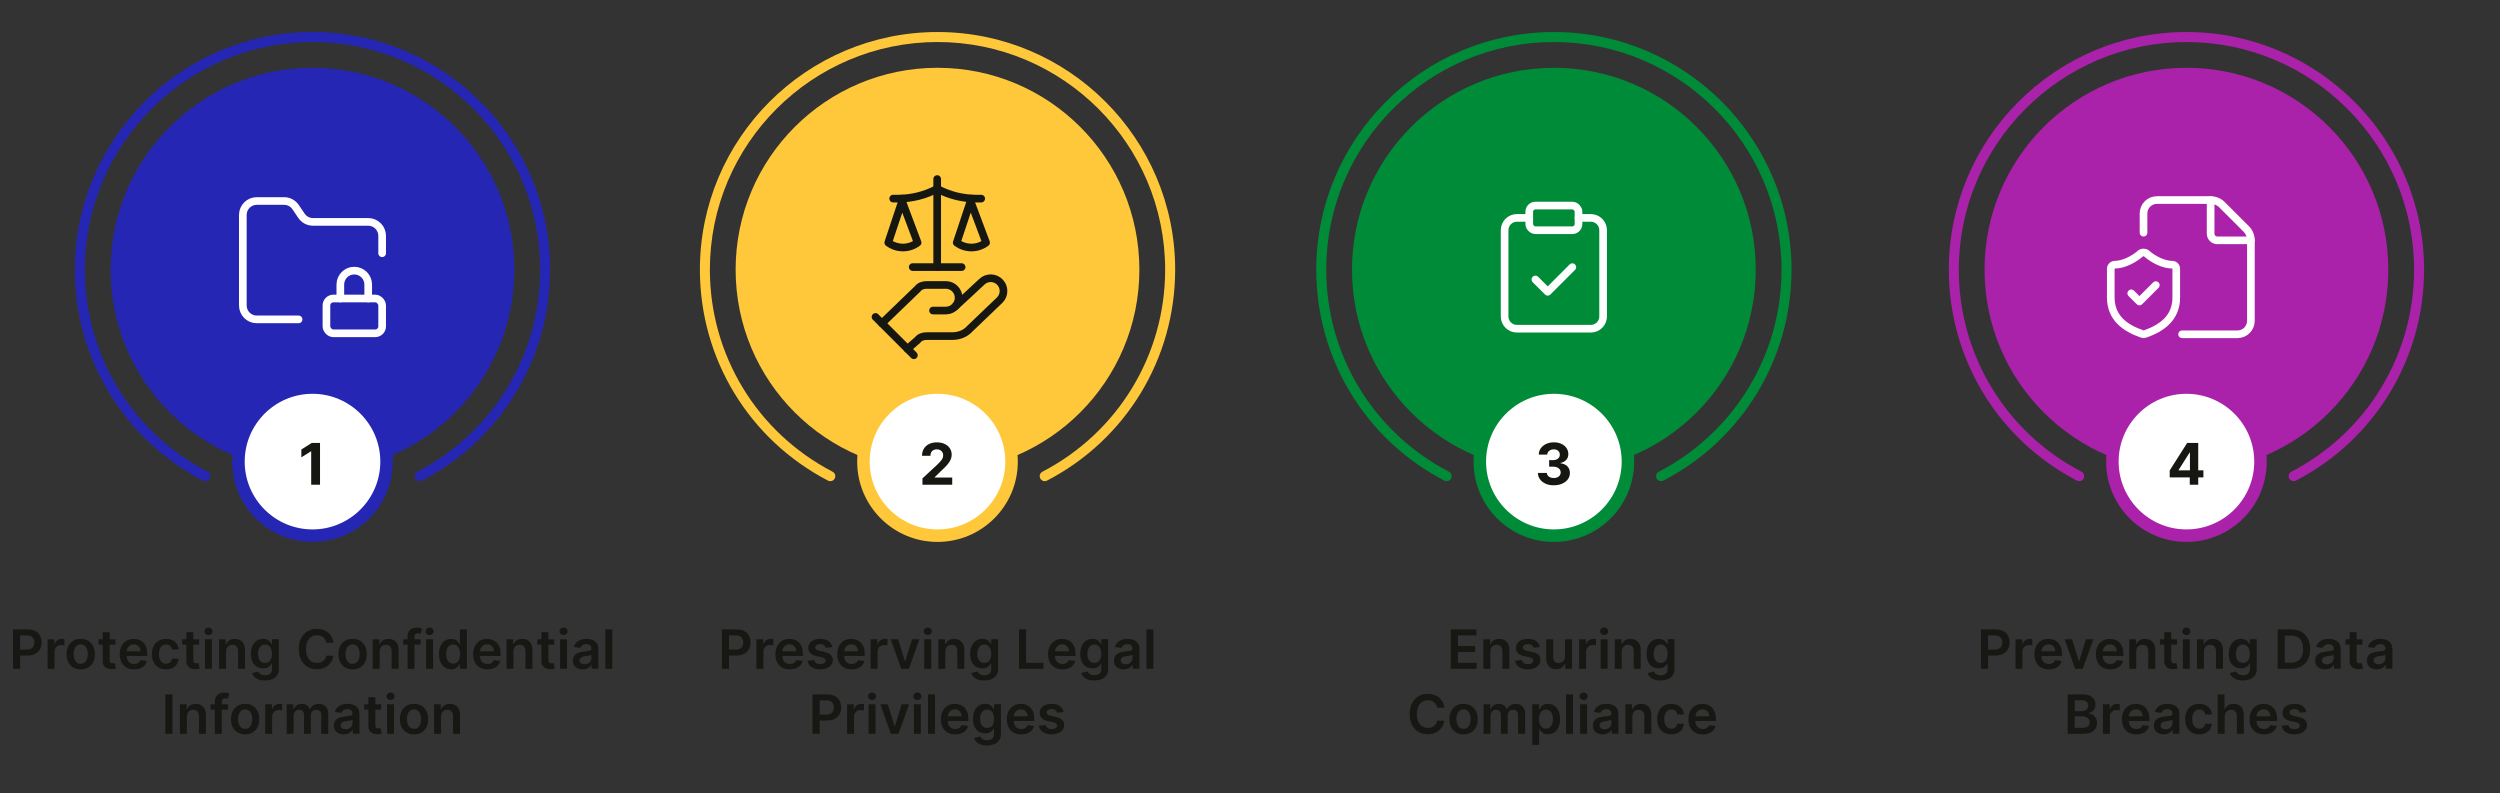 <?xml version="1.0" encoding="UTF-8"?>
<svg id="uuid-7a7a705d-ef4b-41de-91ab-162f6bafba87" data-name="Layer 1" xmlns="http://www.w3.org/2000/svg" width="1200" height="380.71" viewBox="0 0 1200 380.71">
  <rect x="0" y="0" width="1200" height="380.71" fill="#333333" stroke="none"/>
  <g>
    <path d="M6.25,321.03v-18.91h7.09c1.45,0,2.67.27,3.66.81.99.54,1.74,1.29,2.24,2.23.51.95.76,2.02.76,3.22s-.26,2.29-.77,3.23-1.26,1.68-2.26,2.22-2.23.81-3.68.81h-4.7v-2.82h4.24c.85,0,1.54-.15,2.09-.44.54-.29.94-.7,1.2-1.22s.39-1.11.39-1.78-.13-1.26-.39-1.77c-.26-.51-.66-.91-1.21-1.2-.54-.29-1.25-.43-2.1-.43h-3.14v16.05h-3.42Z" fill="#171713"/>
    <path d="M22.83,321.03v-14.18h3.24v2.36h.15c.26-.82.7-1.45,1.33-1.9.63-.45,1.35-.67,2.17-.67.18,0,.39,0,.62.02.23.02.42.04.58.07v3.07c-.14-.05-.37-.09-.67-.13-.3-.04-.6-.06-.88-.06-.61,0-1.16.13-1.64.39s-.86.62-1.14,1.08c-.28.46-.42.99-.42,1.6v8.34h-3.34Z" fill="#171713"/>
    <path d="M38.74,321.3c-1.38,0-2.58-.3-3.6-.91s-1.8-1.46-2.36-2.56c-.56-1.09-.83-2.38-.83-3.84s.28-2.75.83-3.85c.56-1.1,1.34-1.96,2.36-2.57s2.22-.91,3.6-.91,2.58.3,3.6.91,1.8,1.47,2.36,2.57c.56,1.1.84,2.39.84,3.85s-.28,2.75-.84,3.84c-.56,1.1-1.34,1.95-2.36,2.56s-2.22.91-3.6.91ZM38.76,318.63c.75,0,1.38-.21,1.88-.62.5-.42.88-.97,1.13-1.68.25-.7.37-1.48.37-2.35s-.12-1.65-.37-2.36c-.25-.7-.63-1.27-1.13-1.68-.5-.42-1.13-.63-1.88-.63s-1.41.21-1.92.63-.89.98-1.14,1.68c-.25.71-.37,1.49-.37,2.36s.12,1.64.37,2.35c.25.7.63,1.26,1.14,1.68.51.42,1.15.62,1.92.62Z" fill="#171713"/>
    <path d="M55.44,306.84v2.58h-8.15v-2.58h8.15ZM49.3,303.45h3.34v13.31c0,.45.07.79.21,1.03.14.24.32.4.55.48.23.09.48.13.76.13.21,0,.4-.01.58-.05s.31-.06.4-.08l.56,2.61c-.18.06-.43.13-.76.2s-.73.12-1.21.13c-.84.03-1.59-.1-2.26-.38-.67-.28-1.2-.71-1.59-1.31-.39-.59-.58-1.33-.58-2.21v-13.87Z" fill="#171713"/>
    <path d="M64.37,321.3c-1.42,0-2.65-.3-3.68-.89-1.03-.59-1.82-1.44-2.38-2.53-.55-1.09-.83-2.38-.83-3.86s.28-2.74.83-3.85c.56-1.1,1.34-1.97,2.34-2.58,1-.62,2.18-.93,3.54-.93.87,0,1.7.14,2.48.42.78.28,1.47.71,2.07,1.3.6.58,1.07,1.33,1.42,2.23.34.9.52,1.97.52,3.22v1.02h-11.62v-2.25h8.42c0-.64-.14-1.21-.42-1.71-.27-.5-.65-.9-1.13-1.19-.48-.29-1.04-.43-1.69-.43-.68,0-1.28.17-1.8.49-.52.33-.92.76-1.21,1.29-.29.53-.43,1.12-.44,1.75v1.97c0,.82.15,1.53.45,2.12s.72,1.04,1.26,1.35c.54.31,1.18.47,1.9.47.49,0,.93-.07,1.32-.21.39-.14.74-.34,1.02-.61.29-.27.51-.61.66-1.01l3.12.35c-.2.83-.57,1.54-1.12,2.16-.55.61-1.25,1.09-2.11,1.42-.86.34-1.83.5-2.94.5Z" fill="#171713"/>
    <path d="M79.69,321.3c-1.42,0-2.63-.31-3.64-.93-1.01-.62-1.79-1.48-2.34-2.58-.54-1.1-.82-2.37-.82-3.8s.28-2.71.83-3.82c.55-1.1,1.34-1.97,2.35-2.58,1.01-.62,2.21-.93,3.6-.93,1.15,0,2.17.21,3.06.63s1.6,1.02,2.13,1.78c.53.77.83,1.66.9,2.68h-3.19c-.13-.68-.44-1.25-.92-1.71s-1.13-.69-1.93-.69c-.68,0-1.28.18-1.8.55-.52.37-.92.89-1.21,1.57s-.43,1.5-.43,2.46.14,1.8.42,2.49.68,1.23,1.2,1.6c.51.37,1.12.56,1.81.56.49,0,.93-.09,1.33-.28s.72-.46.98-.82c.26-.36.45-.79.54-1.3h3.19c-.08,1-.38,1.89-.89,2.66-.51.77-1.21,1.38-2.09,1.81-.88.43-1.92.65-3.1.65Z" fill="#171713"/>
    <path d="M95.59,306.84v2.58h-8.15v-2.58h8.15ZM89.46,303.45h3.34v13.31c0,.45.07.79.21,1.03.14.24.32.4.55.48.23.09.48.13.76.13.21,0,.4-.01.58-.05s.31-.06.4-.08l.56,2.61c-.18.06-.43.13-.76.2s-.73.12-1.21.13c-.84.03-1.59-.1-2.26-.38-.67-.28-1.2-.71-1.59-1.31-.39-.59-.58-1.33-.58-2.21v-13.87Z" fill="#171713"/>
    <path d="M100.07,304.83c-.53,0-.98-.18-1.37-.53s-.57-.78-.57-1.28.19-.93.57-1.29c.38-.35.84-.53,1.37-.53s.99.18,1.37.53c.38.35.57.78.57,1.29s-.19.92-.57,1.28c-.38.35-.83.53-1.37.53ZM98.39,321.03v-14.18h3.34v14.18h-3.34Z" fill="#171713"/>
    <path d="M108.51,312.72v8.31h-3.34v-14.18h3.19v2.41h.17c.33-.79.85-1.43,1.57-1.89.72-.47,1.6-.7,2.66-.7.98,0,1.83.21,2.56.63.73.42,1.3,1.02,1.7,1.82.4.79.6,1.76.6,2.89v9.03h-3.34v-8.51c0-.95-.25-1.69-.73-2.23s-1.17-.8-2.03-.8c-.58,0-1.1.13-1.56.38-.45.26-.81.62-1.06,1.1-.25.48-.38,1.06-.38,1.75Z" fill="#171713"/>
    <path d="M127.19,326.64c-1.2,0-2.23-.16-3.09-.48-.86-.32-1.55-.76-2.08-1.3-.52-.54-.89-1.14-1.09-1.8l3.01-.73c.14.28.33.55.59.83.26.27.61.5,1.05.68.44.18,1,.27,1.67.27.95,0,1.73-.23,2.35-.69.62-.46.93-1.21.93-2.26v-2.69h-.17c-.17.35-.42.7-.75,1.06s-.76.67-1.3.91c-.54.25-1.21.37-2.03.37-1.09,0-2.08-.26-2.96-.77-.88-.51-1.58-1.28-2.1-2.31-.52-1.02-.78-2.31-.78-3.85s.26-2.87.78-3.95c.52-1.07,1.22-1.89,2.11-2.45.89-.56,1.87-.84,2.96-.84.83,0,1.52.14,2.05.42.54.28.97.62,1.29,1.01.32.39.56.76.73,1.1h.18v-2.35h3.3v14.41c0,1.21-.29,2.22-.87,3.01-.58.79-1.37,1.39-2.37,1.78-1,.39-2.14.59-3.42.59ZM127.22,318.2c.71,0,1.31-.17,1.81-.52.5-.35.88-.84,1.14-1.49.26-.65.39-1.42.39-2.33s-.13-1.67-.38-2.34c-.25-.67-.63-1.19-1.13-1.57-.5-.37-1.1-.56-1.82-.56s-1.37.2-1.87.58c-.5.39-.87.92-1.13,1.59-.25.67-.38,1.44-.38,2.29s.13,1.63.38,2.28c.25.65.63,1.15,1.14,1.51.5.36,1.12.54,1.85.54Z" fill="#171713"/>
    <path d="M160.07,308.5h-3.45c-.1-.57-.28-1.07-.54-1.51-.26-.44-.59-.81-.99-1.12-.39-.31-.84-.54-1.34-.7-.5-.16-1.04-.24-1.62-.24-1.03,0-1.94.26-2.73.77s-1.42,1.27-1.87,2.25-.67,2.19-.67,3.61.23,2.66.68,3.65c.45.99,1.07,1.73,1.86,2.23s1.7.75,2.72.75c.57,0,1.1-.07,1.59-.23.5-.15.94-.37,1.34-.67.4-.3.73-.66,1.01-1.09.27-.43.46-.92.57-1.48l3.45.02c-.13.9-.41,1.74-.84,2.53-.43.79-.99,1.48-1.68,2.08-.69.6-1.5,1.07-2.42,1.4-.92.33-1.95.5-3.07.5-1.66,0-3.15-.38-4.45-1.15-1.3-.77-2.33-1.88-3.08-3.33s-1.13-3.2-1.13-5.23.38-3.78,1.14-5.23c.76-1.45,1.79-2.56,3.09-3.33,1.31-.77,2.78-1.15,4.43-1.15,1.05,0,2.03.15,2.94.44.91.29,1.71.73,2.42,1.3.71.57,1.29,1.27,1.75,2.09.46.82.76,1.76.9,2.81Z" fill="#171713"/>
    <path d="M169.25,321.3c-1.38,0-2.58-.3-3.6-.91s-1.8-1.46-2.36-2.56c-.56-1.09-.83-2.38-.83-3.84s.28-2.75.83-3.85c.56-1.1,1.34-1.96,2.36-2.57s2.22-.91,3.6-.91,2.58.3,3.6.91,1.8,1.47,2.36,2.57c.56,1.1.84,2.39.84,3.85s-.28,2.75-.84,3.84c-.56,1.1-1.34,1.95-2.36,2.56s-2.22.91-3.6.91ZM169.27,318.63c.75,0,1.38-.21,1.88-.62.5-.42.88-.97,1.13-1.68.25-.7.37-1.48.37-2.35s-.12-1.65-.37-2.36c-.25-.7-.63-1.27-1.13-1.68-.5-.42-1.13-.63-1.88-.63s-1.41.21-1.92.63-.89.98-1.14,1.68c-.25.71-.37,1.49-.37,2.36s.12,1.64.37,2.35c.25.7.63,1.26,1.14,1.68.51.42,1.15.62,1.92.62Z" fill="#171713"/>
    <path d="M182.22,312.72v8.31h-3.34v-14.18h3.19v2.41h.17c.33-.79.85-1.43,1.57-1.89.72-.47,1.6-.7,2.66-.7.98,0,1.83.21,2.56.63.73.42,1.3,1.02,1.7,1.82.4.79.6,1.76.6,2.89v9.03h-3.34v-8.51c0-.95-.25-1.69-.73-2.23s-1.17-.8-2.03-.8c-.58,0-1.1.13-1.56.38-.45.26-.81.62-1.06,1.1-.25.48-.38,1.06-.38,1.75Z" fill="#171713"/>
    <path d="M201.91,306.84v2.58h-8.38v-2.58h8.38ZM195.62,321.03v-15.52c0-.95.2-1.75.59-2.38.4-.63.93-1.11,1.6-1.42.67-.31,1.42-.47,2.23-.47.58,0,1.09.04,1.54.14.45.09.78.17,1,.25l-.67,2.59c-.14-.04-.32-.09-.54-.13-.22-.04-.46-.07-.72-.07-.62,0-1.06.15-1.32.45-.26.3-.38.72-.38,1.28v15.3h-3.35Z" fill="#171713"/>
    <path d="M206.21,304.83c-.53,0-.98-.18-1.37-.53s-.57-.78-.57-1.28.19-.93.57-1.29c.38-.35.84-.53,1.37-.53s.99.18,1.37.53c.38.35.57.78.57,1.29s-.19.92-.57,1.28c-.38.35-.83.53-1.37.53ZM204.53,321.03v-14.18h3.34v14.18h-3.34Z" fill="#171713"/>
    <path d="M216.57,321.28c-1.11,0-2.11-.29-2.99-.86-.88-.57-1.58-1.4-2.09-2.49-.51-1.09-.77-2.41-.77-3.97s.26-2.91.78-3.99c.52-1.09,1.22-1.91,2.11-2.46.89-.56,1.87-.84,2.96-.84.83,0,1.51.14,2.05.42s.96.62,1.27,1.01c.31.39.56.76.73,1.1h.14v-7.07h3.35v18.91h-3.29v-2.23h-.2c-.17.34-.42.71-.75,1.09s-.76.71-1.29.98c-.54.27-1.21.41-2.02.41ZM217.51,318.53c.71,0,1.31-.19,1.81-.58.5-.38.88-.92,1.14-1.61.26-.69.39-1.49.39-2.41s-.13-1.71-.38-2.39c-.25-.68-.63-1.2-1.13-1.58-.5-.38-1.1-.56-1.82-.56s-1.37.2-1.87.58c-.5.39-.87.92-1.13,1.61-.25.68-.38,1.46-.38,2.34s.13,1.68.38,2.37c.25.69.63,1.24,1.14,1.63.5.4,1.12.6,1.85.6Z" fill="#171713"/>
    <path d="M233.98,321.3c-1.42,0-2.65-.3-3.68-.89-1.03-.59-1.82-1.44-2.38-2.53-.55-1.09-.83-2.38-.83-3.86s.28-2.74.83-3.85c.56-1.1,1.34-1.97,2.34-2.58,1-.62,2.18-.93,3.54-.93.87,0,1.7.14,2.48.42.78.28,1.47.71,2.07,1.3.6.58,1.07,1.33,1.42,2.23.34.9.52,1.97.52,3.22v1.02h-11.62v-2.25h8.42c0-.64-.14-1.21-.42-1.71-.27-.5-.65-.9-1.13-1.19-.48-.29-1.04-.43-1.69-.43-.68,0-1.28.17-1.8.49-.52.33-.92.76-1.21,1.29-.29.53-.43,1.12-.44,1.75v1.97c0,.82.15,1.53.45,2.12s.72,1.04,1.26,1.35c.54.31,1.18.47,1.9.47.49,0,.93-.07,1.32-.21.39-.14.74-.34,1.02-.61.29-.27.51-.61.66-1.01l3.12.35c-.2.83-.57,1.54-1.12,2.16-.55.61-1.25,1.09-2.11,1.42-.86.34-1.83.5-2.94.5Z" fill="#171713"/>
    <path d="M246.45,312.72v8.31h-3.34v-14.18h3.19v2.41h.17c.33-.79.85-1.43,1.57-1.89.72-.47,1.6-.7,2.66-.7.98,0,1.83.21,2.56.63.73.42,1.3,1.02,1.7,1.82.4.79.6,1.76.6,2.89v9.03h-3.34v-8.51c0-.95-.25-1.69-.73-2.23s-1.17-.8-2.03-.8c-.58,0-1.1.13-1.56.38-.45.26-.81.62-1.06,1.1-.25.48-.38,1.06-.38,1.75Z" fill="#171713"/>
    <path d="M266.04,306.84v2.58h-8.15v-2.58h8.15ZM259.9,303.45h3.34v13.31c0,.45.07.79.21,1.03.14.24.32.4.55.48.23.09.48.13.76.13.21,0,.4-.01.58-.05s.31-.06.4-.08l.56,2.61c-.18.06-.43.13-.76.2s-.73.12-1.21.13c-.84.03-1.59-.1-2.26-.38-.67-.28-1.2-.71-1.59-1.31-.39-.59-.58-1.33-.58-2.21v-13.87Z" fill="#171713"/>
    <path d="M270.52,304.83c-.53,0-.98-.18-1.37-.53s-.57-.78-.57-1.28.19-.93.57-1.29c.38-.35.84-.53,1.37-.53s.99.18,1.37.53c.38.35.57.78.57,1.29s-.19.92-.57,1.28c-.38.35-.83.53-1.37.53ZM268.84,321.03v-14.18h3.34v14.18h-3.34Z" fill="#171713"/>
    <path d="M279.7,321.31c-.9,0-1.71-.16-2.42-.49-.72-.32-1.28-.8-1.7-1.44-.42-.63-.62-1.42-.62-2.34,0-.8.15-1.46.44-1.99.29-.52.7-.94,1.21-1.26.51-.31,1.09-.55,1.73-.71.64-.16,1.31-.28,2-.36.83-.09,1.5-.16,2.02-.24.52-.07.89-.18,1.13-.33.24-.15.36-.39.36-.71v-.06c0-.7-.21-1.23-.62-1.62-.41-.38-1.01-.57-1.78-.57-.82,0-1.47.18-1.94.54-.48.36-.8.78-.96,1.27l-3.12-.44c.25-.86.65-1.58,1.22-2.17.57-.58,1.26-1.02,2.08-1.31.82-.29,1.72-.44,2.71-.44.68,0,1.36.08,2.04.24.68.16,1.3.42,1.86.79.56.37,1.01.86,1.35,1.49.34.63.51,1.41.51,2.35v9.49h-3.21v-1.95h-.11c-.2.39-.49.76-.85,1.1-.37.34-.83.62-1.38.82-.55.21-1.2.31-1.93.31ZM280.57,318.86c.67,0,1.25-.13,1.75-.4.49-.27.87-.62,1.14-1.07.27-.44.4-.93.4-1.45v-1.67c-.1.09-.28.17-.53.24-.25.07-.53.14-.83.19-.31.05-.61.1-.91.15-.3.04-.56.08-.79.11-.5.07-.95.18-1.34.33-.39.15-.71.37-.93.64s-.34.63-.34,1.06c0,.62.22,1.08.67,1.39.45.31,1.02.47,1.72.47Z" fill="#171713"/>
    <path d="M293.9,302.12v18.91h-3.34v-18.91h3.34Z" fill="#171713"/>
    <path d="M82.8,333.32v18.91h-3.42v-18.91h3.42Z" fill="#171713"/>
    <path d="M89.71,343.92v8.31h-3.34v-14.18h3.19v2.41h.17c.33-.79.85-1.42,1.57-1.89.72-.47,1.6-.7,2.66-.7.98,0,1.83.21,2.56.63.73.42,1.3,1.03,1.7,1.82.4.79.6,1.76.6,2.89v9.03h-3.34v-8.51c0-.95-.25-1.69-.73-2.23-.49-.54-1.17-.8-2.03-.8-.58,0-1.1.13-1.56.38-.45.26-.81.62-1.06,1.1-.25.48-.38,1.06-.38,1.75Z" fill="#171713"/>
    <path d="M109.41,338.04v2.59h-8.38v-2.59h8.38ZM103.12,352.23v-15.52c0-.96.2-1.75.59-2.38.4-.63.93-1.11,1.6-1.42s1.42-.47,2.23-.47c.58,0,1.09.05,1.54.14.45.09.78.18,1,.25l-.67,2.58c-.14-.04-.32-.09-.54-.13-.22-.05-.46-.07-.72-.07-.62,0-1.06.15-1.32.45-.26.3-.38.72-.38,1.28v15.3h-3.35Z" fill="#171713"/>
    <path d="M117.68,352.5c-1.38,0-2.58-.3-3.6-.91s-1.8-1.46-2.36-2.56c-.56-1.09-.83-2.38-.83-3.84s.28-2.75.83-3.85c.56-1.1,1.34-1.96,2.36-2.57s2.22-.91,3.6-.91,2.58.3,3.6.91,1.8,1.47,2.36,2.57c.56,1.1.84,2.38.84,3.85s-.28,2.75-.84,3.84c-.56,1.1-1.34,1.95-2.36,2.56s-2.22.91-3.6.91ZM117.7,349.83c.75,0,1.38-.21,1.88-.62.5-.42.88-.97,1.13-1.68s.37-1.48.37-2.35-.12-1.65-.37-2.36c-.25-.7-.63-1.27-1.13-1.68-.5-.42-1.13-.63-1.88-.63s-1.41.21-1.92.63c-.51.42-.89.98-1.14,1.68-.25.71-.37,1.49-.37,2.36s.12,1.64.37,2.35c.25.7.63,1.26,1.14,1.68s1.15.62,1.92.62Z" fill="#171713"/>
    <path d="M127.3,352.23v-14.18h3.24v2.36h.15c.26-.82.7-1.45,1.33-1.9.63-.45,1.35-.67,2.17-.67.18,0,.39,0,.62.02.23.02.42.04.58.07v3.07c-.14-.05-.37-.09-.67-.13s-.6-.06-.88-.06c-.61,0-1.16.13-1.64.39s-.86.62-1.14,1.09c-.28.46-.42.99-.42,1.6v8.34h-3.34Z" fill="#171713"/>
    <path d="M137.61,352.23v-14.18h3.19v2.41h.17c.3-.81.79-1.45,1.47-1.91.68-.46,1.5-.69,2.45-.69s1.77.23,2.43.7c.66.46,1.13,1.1,1.4,1.9h.15c.31-.79.84-1.42,1.59-1.89.75-.47,1.63-.71,2.66-.71,1.3,0,2.37.41,3.19,1.24s1.24,2.03,1.24,3.61v9.52h-3.35v-9c0-.88-.23-1.52-.7-1.93-.47-.41-1.04-.61-1.72-.61-.81,0-1.44.25-1.89.75-.45.5-.68,1.15-.68,1.95v8.84h-3.28v-9.14c0-.73-.22-1.32-.66-1.75-.44-.44-1.01-.66-1.72-.66-.48,0-.92.12-1.31.36-.39.24-.71.58-.94,1.03-.23.44-.35.95-.35,1.54v8.62h-3.34Z" fill="#171713"/>
    <path d="M165.03,352.51c-.9,0-1.71-.16-2.42-.49-.72-.32-1.28-.8-1.7-1.44s-.62-1.42-.62-2.34c0-.8.15-1.46.44-1.99.29-.52.7-.94,1.21-1.26s1.09-.55,1.73-.72c.64-.16,1.31-.28,2-.36.83-.09,1.5-.16,2.02-.24.52-.07.89-.18,1.13-.33.24-.15.36-.39.36-.71v-.06c0-.7-.21-1.23-.62-1.62-.41-.38-1.01-.57-1.78-.57-.82,0-1.47.18-1.94.54-.48.36-.8.78-.96,1.27l-3.12-.44c.25-.86.65-1.58,1.22-2.17.57-.58,1.26-1.02,2.08-1.31.82-.29,1.72-.44,2.71-.44.68,0,1.36.08,2.04.24.68.16,1.3.42,1.86.79.56.37,1.01.86,1.35,1.49.34.63.51,1.41.51,2.35v9.49h-3.21v-1.95h-.11c-.2.39-.49.76-.85,1.1-.37.34-.83.62-1.38.82s-1.2.31-1.93.31ZM165.9,350.06c.67,0,1.25-.13,1.75-.4.49-.27.87-.62,1.14-1.07.27-.44.4-.93.4-1.45v-1.67c-.1.09-.28.17-.53.24-.25.07-.53.14-.83.19-.31.06-.61.11-.91.15-.3.04-.56.08-.79.11-.5.07-.95.18-1.34.33-.39.15-.71.37-.93.64-.23.27-.34.63-.34,1.06,0,.62.22,1.08.67,1.39.45.31,1.02.47,1.72.47Z" fill="#171713"/>
    <path d="M182.97,338.04v2.59h-8.15v-2.59h8.15ZM176.83,334.65h3.34v13.31c0,.45.07.79.21,1.03.14.24.32.4.55.49.23.09.48.13.76.13.21,0,.4-.02.58-.05s.31-.06.4-.08l.56,2.61c-.18.06-.43.13-.76.2-.33.07-.73.12-1.21.13-.84.02-1.59-.1-2.26-.38-.67-.28-1.2-.71-1.59-1.31-.39-.59-.58-1.33-.58-2.22v-13.87Z" fill="#171713"/>
    <path d="M187.45,336.03c-.53,0-.98-.18-1.37-.53-.38-.35-.57-.78-.57-1.28s.19-.93.57-1.29c.38-.35.84-.53,1.37-.53s.99.18,1.37.53c.38.35.57.78.57,1.29s-.19.92-.57,1.28c-.38.35-.83.53-1.37.53ZM185.77,352.23v-14.18h3.34v14.18h-3.34Z" fill="#171713"/>
    <path d="M198.73,352.5c-1.38,0-2.58-.3-3.6-.91s-1.8-1.46-2.36-2.56c-.56-1.09-.83-2.38-.83-3.84s.28-2.75.83-3.85c.56-1.1,1.34-1.96,2.36-2.57s2.22-.91,3.6-.91,2.58.3,3.6.91,1.8,1.47,2.36,2.57c.56,1.1.84,2.38.84,3.85s-.28,2.75-.84,3.84c-.56,1.1-1.34,1.95-2.36,2.56s-2.22.91-3.6.91ZM198.75,349.83c.75,0,1.38-.21,1.88-.62.5-.42.88-.97,1.13-1.68s.37-1.48.37-2.35-.12-1.65-.37-2.36c-.25-.7-.63-1.27-1.13-1.68-.5-.42-1.13-.63-1.88-.63s-1.41.21-1.92.63c-.51.42-.89.98-1.14,1.68-.25.71-.37,1.49-.37,2.36s.12,1.64.37,2.35c.25.7.63,1.26,1.14,1.68s1.15.62,1.92.62Z" fill="#171713"/>
    <path d="M211.7,343.92v8.31h-3.34v-14.18h3.19v2.41h.17c.33-.79.85-1.42,1.57-1.89.72-.47,1.6-.7,2.66-.7.98,0,1.83.21,2.56.63.73.42,1.3,1.03,1.7,1.82.4.79.6,1.76.6,2.89v9.03h-3.34v-8.51c0-.95-.25-1.69-.73-2.23-.49-.54-1.17-.8-2.03-.8-.58,0-1.1.13-1.56.38-.45.26-.81.62-1.06,1.1-.25.48-.38,1.06-.38,1.75Z" fill="#171713"/>
  </g>
  <g>
    <path d="M346.5,321.03v-18.91h7.09c1.45,0,2.67.27,3.66.81.99.54,1.74,1.29,2.24,2.23.51.95.76,2.02.76,3.22s-.26,2.29-.77,3.23-1.26,1.68-2.26,2.22-2.23.81-3.68.81h-4.7v-2.82h4.24c.85,0,1.54-.15,2.09-.44.54-.29.94-.7,1.2-1.22s.39-1.11.39-1.78-.13-1.26-.39-1.77c-.26-.51-.66-.91-1.21-1.2-.54-.29-1.25-.43-2.1-.43h-3.14v16.05h-3.42Z" fill="#171713"/>
    <path d="M363.09,321.03v-14.18h3.24v2.36h.15c.26-.82.7-1.45,1.33-1.9.63-.45,1.35-.67,2.17-.67.18,0,.39,0,.62.02.23.02.42.04.58.07v3.07c-.14-.05-.37-.09-.67-.13-.3-.04-.6-.06-.88-.06-.61,0-1.16.13-1.64.39s-.86.62-1.14,1.08c-.28.46-.42.99-.42,1.6v8.34h-3.34Z" fill="#171713"/>
    <path d="M379.09,321.3c-1.42,0-2.65-.3-3.68-.89-1.03-.59-1.82-1.44-2.38-2.53-.55-1.09-.83-2.38-.83-3.86s.28-2.74.83-3.85c.56-1.1,1.34-1.97,2.34-2.58,1-.62,2.18-.93,3.54-.93.87,0,1.7.14,2.48.42.78.28,1.47.71,2.07,1.3.6.58,1.07,1.33,1.42,2.23.34.9.52,1.97.52,3.22v1.02h-11.62v-2.25h8.42c0-.64-.14-1.21-.42-1.71-.27-.5-.65-.9-1.13-1.19-.48-.29-1.04-.43-1.69-.43-.68,0-1.28.17-1.8.49-.52.33-.92.76-1.21,1.29-.29.53-.43,1.12-.44,1.75v1.97c0,.82.15,1.53.45,2.12s.72,1.04,1.26,1.35c.54.31,1.18.47,1.9.47.49,0,.93-.07,1.32-.21.39-.14.74-.34,1.02-.61.29-.27.51-.61.66-1.01l3.12.35c-.2.83-.57,1.54-1.12,2.16-.55.61-1.25,1.09-2.11,1.42-.86.34-1.83.5-2.94.5Z" fill="#171713"/>
    <path d="M399.43,310.59l-3.05.33c-.09-.31-.24-.6-.45-.87-.21-.27-.5-.49-.85-.66-.36-.17-.79-.25-1.31-.25-.7,0-1.28.15-1.75.45-.47.3-.7.69-.7,1.17,0,.41.15.75.46,1.01s.83.47,1.55.64l2.42.52c1.34.29,2.34.75,3,1.38.66.63.99,1.45.99,2.47,0,.89-.27,1.68-.78,2.36-.51.68-1.23,1.21-2.14,1.59-.91.38-1.96.57-3.14.57-1.74,0-3.13-.37-4.19-1.09-1.06-.73-1.69-1.75-1.89-3.05l3.26-.31c.15.64.46,1.12.94,1.45.48.33,1.11.49,1.88.49s1.43-.16,1.92-.49c.48-.33.72-.73.72-1.21,0-.41-.16-.74-.47-1.01-.31-.26-.79-.47-1.44-.61l-2.42-.51c-1.36-.28-2.37-.76-3.02-1.44s-.98-1.53-.97-2.56c0-.87.23-1.63.72-2.28s1.16-1.14,2.02-1.5c.87-.35,1.86-.53,3-.53,1.66,0,2.97.36,3.93,1.06.96.71,1.55,1.67,1.78,2.87Z" fill="#171713"/>
    <path d="M408.77,321.3c-1.42,0-2.65-.3-3.68-.89-1.03-.59-1.82-1.44-2.38-2.53-.55-1.09-.83-2.38-.83-3.86s.28-2.74.83-3.85c.56-1.1,1.34-1.97,2.34-2.58,1-.62,2.18-.93,3.54-.93.87,0,1.7.14,2.48.42.78.28,1.47.71,2.07,1.3.6.58,1.07,1.33,1.42,2.23.34.9.52,1.97.52,3.22v1.02h-11.62v-2.25h8.42c0-.64-.14-1.21-.42-1.71-.27-.5-.65-.9-1.13-1.19-.48-.29-1.04-.43-1.69-.43-.68,0-1.28.17-1.8.49-.52.33-.92.76-1.21,1.29-.29.53-.43,1.12-.44,1.75v1.97c0,.82.15,1.53.45,2.12s.72,1.04,1.26,1.35c.54.31,1.18.47,1.9.47.49,0,.93-.07,1.32-.21.39-.14.74-.34,1.02-.61.29-.27.51-.61.66-1.01l3.12.35c-.2.83-.57,1.54-1.12,2.16-.55.61-1.25,1.09-2.11,1.42-.86.34-1.83.5-2.94.5Z" fill="#171713"/>
    <path d="M417.9,321.03v-14.18h3.24v2.36h.15c.26-.82.7-1.45,1.33-1.9.63-.45,1.35-.67,2.17-.67.18,0,.39,0,.62.02.23.02.42.04.58.07v3.07c-.14-.05-.37-.09-.67-.13-.3-.04-.6-.06-.88-.06-.61,0-1.16.13-1.64.39s-.86.62-1.14,1.08c-.28.46-.42.99-.42,1.6v8.34h-3.34Z" fill="#171713"/>
    <path d="M441.33,306.84l-5.05,14.18h-3.69l-5.05-14.18h3.56l3.26,10.54h.15l3.27-10.54h3.55Z" fill="#171713"/>
    <path d="M445.31,304.83c-.53,0-.98-.18-1.37-.53s-.57-.78-.57-1.28.19-.93.57-1.29c.38-.35.84-.53,1.37-.53s.99.18,1.37.53c.38.35.57.78.57,1.29s-.19.92-.57,1.28c-.38.35-.83.53-1.37.53ZM443.63,321.03v-14.18h3.34v14.18h-3.34Z" fill="#171713"/>
    <path d="M453.75,312.72v8.31h-3.34v-14.18h3.19v2.41h.17c.33-.79.85-1.43,1.57-1.89.72-.47,1.6-.7,2.66-.7.98,0,1.83.21,2.56.63.73.42,1.3,1.02,1.7,1.82.4.79.6,1.76.6,2.89v9.03h-3.34v-8.51c0-.95-.25-1.69-.73-2.23s-1.17-.8-2.03-.8c-.58,0-1.1.13-1.56.38-.45.26-.81.62-1.06,1.1-.25.48-.38,1.06-.38,1.75Z" fill="#171713"/>
    <path d="M472.43,326.64c-1.2,0-2.23-.16-3.09-.48-.86-.32-1.55-.76-2.08-1.3-.52-.54-.89-1.14-1.09-1.8l3.01-.73c.14.28.33.55.59.83.26.27.61.5,1.05.68.44.18,1,.27,1.67.27.95,0,1.73-.23,2.35-.69.62-.46.93-1.21.93-2.26v-2.69h-.17c-.17.35-.42.7-.75,1.06s-.76.67-1.3.91c-.54.25-1.21.37-2.03.37-1.09,0-2.08-.26-2.96-.77-.88-.51-1.58-1.28-2.1-2.31-.52-1.02-.78-2.31-.78-3.85s.26-2.87.78-3.95c.52-1.07,1.22-1.89,2.11-2.45.89-.56,1.87-.84,2.96-.84.83,0,1.52.14,2.05.42.54.28.97.62,1.29,1.01.32.39.56.76.73,1.1h.18v-2.35h3.3v14.41c0,1.21-.29,2.22-.87,3.01-.58.79-1.37,1.39-2.37,1.78-1,.39-2.14.59-3.42.59ZM472.46,318.2c.71,0,1.31-.17,1.81-.52.5-.35.88-.84,1.14-1.49.26-.65.39-1.42.39-2.33s-.13-1.67-.38-2.34c-.25-.67-.63-1.19-1.13-1.57-.5-.37-1.1-.56-1.82-.56s-1.37.2-1.87.58c-.5.39-.87.92-1.13,1.59-.25.67-.38,1.44-.38,2.29s.13,1.63.38,2.28c.25.65.63,1.15,1.14,1.51.5.36,1.12.54,1.85.54Z" fill="#171713"/>
    <path d="M489.12,321.03v-18.91h3.42v16.04h8.33v2.87h-11.75Z" fill="#171713"/>
    <path d="M509.97,321.3c-1.42,0-2.65-.3-3.68-.89-1.03-.59-1.82-1.44-2.38-2.53-.55-1.09-.83-2.38-.83-3.86s.28-2.74.83-3.85c.56-1.1,1.34-1.97,2.34-2.58,1-.62,2.18-.93,3.54-.93.87,0,1.7.14,2.48.42.78.28,1.47.71,2.07,1.3.6.58,1.07,1.33,1.42,2.23.34.9.52,1.97.52,3.22v1.02h-11.62v-2.25h8.42c0-.64-.14-1.21-.42-1.71-.27-.5-.65-.9-1.13-1.19-.48-.29-1.04-.43-1.69-.43-.68,0-1.28.17-1.8.49-.52.33-.92.76-1.21,1.29-.29.53-.43,1.12-.44,1.75v1.97c0,.82.15,1.53.45,2.12s.72,1.04,1.26,1.35c.54.31,1.18.47,1.9.47.49,0,.93-.07,1.32-.21.39-.14.74-.34,1.02-.61.29-.27.51-.61.66-1.01l3.12.35c-.2.83-.57,1.54-1.12,2.16-.55.61-1.25,1.09-2.11,1.42-.86.34-1.83.5-2.94.5Z" fill="#171713"/>
    <path d="M525.27,326.64c-1.2,0-2.23-.16-3.09-.48-.86-.32-1.55-.76-2.08-1.3-.52-.54-.89-1.14-1.09-1.8l3.01-.73c.14.28.33.55.59.83.26.27.61.5,1.05.68.44.18,1,.27,1.67.27.95,0,1.73-.23,2.35-.69.62-.46.93-1.21.93-2.26v-2.69h-.17c-.17.35-.42.7-.75,1.06s-.76.67-1.3.91c-.54.25-1.21.37-2.03.37-1.09,0-2.08-.26-2.96-.77-.88-.51-1.58-1.28-2.1-2.31-.52-1.02-.78-2.31-.78-3.85s.26-2.87.78-3.95c.52-1.07,1.22-1.89,2.11-2.45.89-.56,1.87-.84,2.96-.84.83,0,1.52.14,2.05.42.54.28.97.62,1.29,1.01.32.39.56.76.73,1.1h.18v-2.35h3.3v14.41c0,1.21-.29,2.22-.87,3.01-.58.79-1.37,1.39-2.37,1.78-1,.39-2.14.59-3.42.59ZM525.3,318.2c.71,0,1.31-.17,1.81-.52.5-.35.88-.84,1.14-1.49.26-.65.39-1.42.39-2.33s-.13-1.67-.38-2.34c-.25-.67-.63-1.19-1.13-1.57-.5-.37-1.1-.56-1.82-.56s-1.37.2-1.87.58c-.5.39-.87.92-1.13,1.59-.25.67-.38,1.44-.38,2.29s.13,1.63.38,2.28c.25.65.63,1.15,1.14,1.51.5.36,1.12.54,1.85.54Z" fill="#171713"/>
    <path d="M539.44,321.31c-.9,0-1.71-.16-2.42-.49-.72-.32-1.28-.8-1.7-1.44-.42-.63-.62-1.42-.62-2.34,0-.8.15-1.46.44-1.99.29-.52.7-.94,1.21-1.26.51-.31,1.09-.55,1.73-.71.64-.16,1.31-.28,2-.36.83-.09,1.5-.16,2.02-.24.52-.07.89-.18,1.13-.33.24-.15.36-.39.36-.71v-.06c0-.7-.21-1.23-.62-1.62-.41-.38-1.01-.57-1.78-.57-.82,0-1.47.18-1.94.54-.48.36-.8.78-.96,1.27l-3.12-.44c.25-.86.65-1.58,1.22-2.17.57-.58,1.26-1.02,2.08-1.31.82-.29,1.72-.44,2.71-.44.68,0,1.36.08,2.04.24.68.16,1.3.42,1.86.79.56.37,1.01.86,1.35,1.49.34.63.51,1.41.51,2.35v9.49h-3.21v-1.95h-.11c-.2.39-.49.76-.85,1.1-.37.34-.83.62-1.38.82-.55.21-1.2.31-1.93.31ZM540.31,318.86c.67,0,1.25-.13,1.75-.4.49-.27.87-.62,1.14-1.07.27-.44.4-.93.4-1.45v-1.67c-.1.09-.28.17-.53.24-.25.07-.53.14-.83.19-.31.05-.61.1-.91.15-.3.04-.56.08-.79.11-.5.07-.95.18-1.34.33-.39.15-.71.37-.93.64s-.34.63-.34,1.06c0,.62.22,1.08.67,1.39.45.31,1.02.47,1.72.47Z" fill="#171713"/>
    <path d="M553.64,302.12v18.91h-3.34v-18.91h3.34Z" fill="#171713"/>
    <path d="M390.01,352.23v-18.91h7.09c1.45,0,2.67.27,3.66.81.99.54,1.74,1.29,2.24,2.23s.76,2.02.76,3.22-.26,2.29-.77,3.23c-.51.94-1.26,1.68-2.26,2.22-1,.54-2.23.81-3.68.81h-4.7v-2.82h4.24c.85,0,1.54-.15,2.09-.44.54-.29.94-.7,1.2-1.22.26-.52.39-1.11.39-1.78s-.13-1.26-.39-1.77c-.26-.51-.66-.91-1.21-1.2s-1.25-.43-2.1-.43h-3.14v16.05h-3.42Z" fill="#171713"/>
    <path d="M406.6,352.23v-14.18h3.24v2.36h.15c.26-.82.7-1.45,1.33-1.9.63-.45,1.35-.67,2.17-.67.18,0,.39,0,.62.02.23.02.42.04.58.07v3.07c-.14-.05-.37-.09-.67-.13s-.6-.06-.88-.06c-.61,0-1.16.13-1.64.39s-.86.62-1.14,1.09c-.28.46-.42.99-.42,1.6v8.34h-3.34Z" fill="#171713"/>
    <path d="M418.59,336.03c-.53,0-.98-.18-1.37-.53-.38-.35-.57-.78-.57-1.28s.19-.93.57-1.29c.38-.35.84-.53,1.37-.53s.99.18,1.37.53c.38.35.57.78.57,1.29s-.19.92-.57,1.28c-.38.35-.83.53-1.37.53ZM416.91,352.23v-14.18h3.34v14.18h-3.34Z" fill="#171713"/>
    <path d="M436.35,338.04l-5.05,14.18h-3.69l-5.05-14.18h3.56l3.26,10.54h.15l3.27-10.54h3.55Z" fill="#171713"/>
    <path d="M440.34,336.03c-.53,0-.98-.18-1.37-.53-.38-.35-.57-.78-.57-1.28s.19-.93.57-1.29c.38-.35.84-.53,1.37-.53s.99.18,1.37.53c.38.35.57.78.57,1.29s-.19.92-.57,1.28c-.38.35-.83.53-1.37.53ZM438.66,352.23v-14.18h3.34v14.18h-3.34Z" fill="#171713"/>
    <path d="M448.78,333.32v18.91h-3.34v-18.91h3.34Z" fill="#171713"/>
    <path d="M458.5,352.5c-1.42,0-2.65-.3-3.68-.89s-1.82-1.44-2.38-2.53c-.55-1.09-.83-2.38-.83-3.86s.28-2.74.83-3.85c.56-1.1,1.34-1.97,2.34-2.58,1-.62,2.18-.93,3.54-.93.87,0,1.7.14,2.48.42.78.28,1.47.71,2.07,1.3.6.58,1.07,1.33,1.42,2.23s.52,1.97.52,3.22v1.03h-11.62v-2.25h8.42c0-.64-.14-1.21-.42-1.71-.27-.5-.65-.9-1.13-1.19-.48-.29-1.04-.43-1.69-.43-.68,0-1.28.16-1.8.49-.52.33-.92.76-1.21,1.29s-.43,1.12-.44,1.75v1.97c0,.83.15,1.53.45,2.12s.72,1.04,1.26,1.35c.54.31,1.18.47,1.9.47.49,0,.93-.07,1.32-.21.39-.14.74-.34,1.02-.61.29-.27.51-.61.66-1.01l3.12.35c-.2.83-.57,1.54-1.12,2.16-.55.61-1.25,1.09-2.11,1.42s-1.83.5-2.94.5Z" fill="#171713"/>
    <path d="M473.79,357.84c-1.2,0-2.23-.16-3.09-.49-.86-.32-1.55-.76-2.08-1.3-.52-.54-.89-1.14-1.09-1.8l3.01-.73c.14.28.33.55.59.83.26.27.61.5,1.05.68.44.18,1,.27,1.67.27.95,0,1.73-.23,2.35-.69.62-.46.93-1.21.93-2.26v-2.69h-.17c-.17.34-.42.7-.75,1.06s-.76.67-1.3.91c-.54.25-1.21.37-2.03.37-1.09,0-2.08-.26-2.96-.77-.88-.51-1.58-1.28-2.1-2.31-.52-1.03-.78-2.31-.78-3.86s.26-2.87.78-3.95c.52-1.07,1.22-1.89,2.11-2.45.89-.56,1.87-.84,2.96-.84.83,0,1.52.14,2.05.42.54.28.97.62,1.29,1.01.32.39.56.76.73,1.1h.18v-2.35h3.3v14.41c0,1.21-.29,2.22-.87,3.01-.58.79-1.37,1.39-2.37,1.78-1,.39-2.14.59-3.42.59ZM473.82,349.4c.71,0,1.31-.17,1.81-.52.5-.34.88-.84,1.14-1.49.26-.65.39-1.42.39-2.33s-.13-1.67-.38-2.34c-.25-.67-.63-1.19-1.13-1.57-.5-.37-1.1-.56-1.82-.56s-1.37.19-1.87.58c-.5.39-.87.92-1.13,1.59-.25.67-.38,1.44-.38,2.29s.13,1.63.38,2.28c.25.65.63,1.15,1.14,1.51.5.36,1.12.54,1.85.54Z" fill="#171713"/>
    <path d="M490.16,352.5c-1.42,0-2.65-.3-3.68-.89s-1.82-1.44-2.38-2.53c-.55-1.09-.83-2.38-.83-3.86s.28-2.74.83-3.85c.56-1.1,1.34-1.97,2.34-2.58,1-.62,2.18-.93,3.54-.93.87,0,1.7.14,2.48.42.78.28,1.47.71,2.07,1.3.6.58,1.07,1.33,1.42,2.23s.52,1.97.52,3.22v1.03h-11.62v-2.25h8.42c0-.64-.14-1.21-.42-1.71-.27-.5-.65-.9-1.13-1.19-.48-.29-1.04-.43-1.69-.43-.68,0-1.28.16-1.8.49-.52.33-.92.76-1.21,1.29s-.43,1.12-.44,1.75v1.97c0,.83.15,1.53.45,2.12s.72,1.04,1.26,1.35c.54.31,1.18.47,1.9.47.49,0,.93-.07,1.32-.21.39-.14.74-.34,1.02-.61.29-.27.51-.61.66-1.01l3.12.35c-.2.83-.57,1.54-1.12,2.16-.55.61-1.25,1.09-2.11,1.42s-1.83.5-2.94.5Z" fill="#171713"/>
    <path d="M510.5,341.79l-3.05.33c-.09-.31-.24-.6-.45-.87-.21-.27-.5-.49-.85-.66-.36-.17-.79-.25-1.31-.25-.7,0-1.28.15-1.75.45s-.7.69-.7,1.17c0,.41.15.75.46,1.01.31.26.83.47,1.55.64l2.42.52c1.34.29,2.34.75,3,1.38s.99,1.45.99,2.47c0,.89-.27,1.68-.78,2.36-.51.68-1.23,1.21-2.14,1.59-.91.38-1.96.57-3.14.57-1.74,0-3.13-.37-4.19-1.09-1.06-.73-1.69-1.75-1.89-3.05l3.26-.31c.15.64.46,1.12.94,1.45.48.33,1.11.49,1.88.49s1.43-.16,1.92-.49c.48-.33.72-.73.72-1.21,0-.41-.16-.74-.47-1.01s-.79-.47-1.44-.61l-2.42-.51c-1.36-.28-2.37-.76-3.02-1.44-.65-.67-.98-1.53-.97-2.56,0-.87.23-1.63.72-2.28.48-.64,1.16-1.14,2.02-1.5.87-.35,1.86-.53,3-.53,1.66,0,2.97.35,3.93,1.06.96.71,1.55,1.67,1.78,2.87Z" fill="#171713"/>
  </g>
  <g>
    <g>
      <circle cx="150" cy="129.44" r="96.9" fill="#2526b3"/>
      <path d="M201.46,230.96c-.87,0-1.7-.47-2.13-1.29-.61-1.18-.15-2.62,1.02-3.24,36.34-18.9,58.92-56.06,58.92-96.99,0-60.25-49.02-109.27-109.27-109.27s-109.26,49.02-109.26,109.27c0,40.93,22.57,78.1,58.91,96.99,1.18.61,1.63,2.06,1.02,3.24-.61,1.17-2.06,1.63-3.23,1.02-37.93-19.72-61.5-58.52-61.5-101.25,0-62.9,51.17-114.07,114.06-114.07s114.07,51.17,114.07,114.07c0,42.73-23.57,81.52-61.5,101.25-.35.18-.73.27-1.1.27Z" fill="#2526b3"/>
      <g>
        <path d="M150,257.12c-19.6,0-35.55-15.95-35.55-35.55s15.95-35.55,35.55-35.55,35.55,15.95,35.55,35.55-15.95,35.55-35.55,35.55Z" fill="#fff"/>
        <path d="M150,189.02c17.95,0,32.55,14.6,32.55,32.55s-14.6,32.55-32.55,32.55-32.55-14.6-32.55-32.55,14.6-32.55,32.55-32.55h0ZM150,183.02c-21.29,0-38.55,17.26-38.55,38.55s17.26,38.55,38.55,38.55,38.55-17.26,38.55-38.55-17.26-38.55-38.55-38.55h0Z" fill="#2526b3"/>
      </g>
    </g>
    <g>
      <rect x="156.69" y="143.28" width="26.74" height="16.71" rx="3.34" ry="3.34" fill="none" stroke="#fff" stroke-linecap="round" stroke-linejoin="round" stroke-width="3.68"/>
      <path d="M143.31,153.31h-20.06c-3.69,0-6.69-2.99-6.69-6.69v-43.45c0-3.69,2.99-6.69,6.69-6.69h13.04c2.27-.02,4.4,1.11,5.65,3.01l2.71,4.01c1.24,1.88,3.33,3.01,5.58,3.01h26.51c3.69,0,6.69,2.99,6.69,6.69v8.36" fill="none" stroke="#fff" stroke-linecap="round" stroke-linejoin="round" stroke-width="3.68"/>
      <path d="M176.74,143.28v-6.69c0-3.69-2.99-6.69-6.69-6.69s-6.69,2.99-6.69,6.69v6.69" fill="none" stroke="#fff" stroke-linecap="round" stroke-linejoin="round" stroke-width="3.68"/>
    </g>
    <path d="M153.61,212.61v20.07h-4.24v-16.04h-.12l-4.6,2.88v-3.76l4.97-3.15h3.99Z" fill="#171712"/>
  </g>
  <g>
    <g>
      <circle cx="450" cy="129.44" r="96.9" fill="#ffc83a"/>
      <path d="M501.46,230.96c-.87,0-1.7-.47-2.13-1.29-.61-1.18-.15-2.62,1.02-3.24,36.34-18.9,58.92-56.06,58.92-96.99,0-60.25-49.02-109.27-109.27-109.27s-109.26,49.02-109.26,109.27c0,40.93,22.57,78.1,58.91,96.99,1.18.61,1.63,2.06,1.02,3.24-.61,1.17-2.06,1.63-3.23,1.02-37.93-19.72-61.49-58.52-61.49-101.25,0-62.9,51.17-114.07,114.06-114.07s114.07,51.17,114.07,114.07c0,42.73-23.57,81.52-61.5,101.25-.35.18-.73.27-1.1.27Z" fill="#ffc83a"/>
      <g>
        <path d="M450,257.13c-19.6,0-35.55-15.95-35.55-35.55s15.95-35.55,35.55-35.55,35.55,15.95,35.55,35.55-15.95,35.55-35.55,35.55Z" fill="#fff"/>
        <path d="M450,189.02c17.95,0,32.55,14.6,32.55,32.55s-14.6,32.55-32.55,32.55-32.55-14.6-32.55-32.55,14.6-32.55,32.55-32.55h0ZM450,183.02c-21.29,0-38.55,17.26-38.55,38.55s17.26,38.55,38.55,38.55,38.55-17.26,38.55-38.55-17.26-38.55-38.55-38.55h0Z" fill="#ffc83a"/>
      </g>
    </g>
    <g>
      <path d="M447.86,149.06h6.14c3.39,0,6.14-2.75,6.14-6.14s-2.75-6.14-6.14-6.14h-9.21c-1.84,0-3.38.61-4.3,1.84l-17.18,16.57" fill="none" stroke="#171712" stroke-linecap="round" stroke-linejoin="round" stroke-width="3.68"/>
      <path d="M435.58,167.47l4.91-4.3c.92-1.23,2.45-1.84,4.3-1.84h12.27c3.38,0,6.44-1.23,8.59-3.68l14.11-13.5c2.47-2.33,2.58-6.22.25-8.68s-6.22-2.58-8.68-.25l-12.89,11.97" fill="none" stroke="#171712" stroke-linecap="round" stroke-linejoin="round" stroke-width="3.68"/>
      <path d="M420.24,152.12l18.41,18.41" fill="none" stroke="#171712" stroke-linecap="round" stroke-linejoin="round" stroke-width="3.68"/>
      <path d="M449.85,85.94v42.26" fill="none" stroke="#171712" stroke-linecap="round" stroke-linejoin="round" stroke-width="3.68"/>
      <path d="M466.28,97.68l7.04,18.78c-4.17,3.13-9.91,3.13-14.09,0l7.04-21.13v2.35Z" fill="none" stroke="#171712" stroke-linecap="round" stroke-linejoin="round" stroke-width="3.68"/>
      <path d="M428.72,95.33h2.35c6.55,0,13-1.61,18.78-4.7,5.78,3.08,12.23,4.7,18.78,4.7h2.35" fill="none" stroke="#171712" stroke-linecap="round" stroke-linejoin="round" stroke-width="3.68"/>
      <path d="M433.41,97.68l7.04,18.78c-4.17,3.13-9.91,3.13-14.09,0l7.04-21.13v2.35Z" fill="none" stroke="#171712" stroke-linecap="round" stroke-linejoin="round" stroke-width="3.68"/>
      <path d="M438.11,128.2h23.48" fill="none" stroke="#171712" stroke-linecap="round" stroke-linejoin="round" stroke-width="3.68"/>
    </g>
    <path d="M442.78,232.68v-3.06l7.14-6.62c.61-.59,1.12-1.12,1.53-1.59.42-.47.73-.93.95-1.39.22-.45.32-.95.32-1.48,0-.59-.13-1.1-.4-1.52s-.63-.76-1.1-.99c-.46-.23-.99-.35-1.58-.35s-1.15.12-1.61.37c-.46.25-.81.6-1.06,1.07s-.37,1.02-.37,1.66h-4.03c0-1.31.3-2.45.89-3.42s1.43-1.71,2.5-2.24,2.31-.79,3.71-.79,2.69.25,3.76.76c1.07.51,1.9,1.21,2.49,2.1.59.9.89,1.92.89,3.08,0,.76-.15,1.51-.45,2.24-.3.74-.83,1.56-1.58,2.46s-1.83,1.97-3.21,3.23l-2.93,2.87v.14h8.43v3.47h-14.31Z" fill="#171712"/>
  </g>
  <g>
    <g>
      <circle cx="745.86" cy="129.44" r="96.9" fill="#008b38"/>
      <path d="M797.32,230.96c-.87,0-1.7-.47-2.13-1.29-.61-1.18-.15-2.62,1.02-3.24,36.34-18.9,58.92-56.06,58.92-96.99,0-60.25-49.02-109.27-109.27-109.27s-109.26,49.02-109.26,109.27c0,40.93,22.57,78.1,58.91,96.99,1.18.61,1.63,2.06,1.02,3.24-.61,1.18-2.06,1.63-3.24,1.02-37.93-19.72-61.49-58.52-61.49-101.25,0-62.9,51.17-114.07,114.06-114.07s114.07,51.17,114.07,114.07c0,42.73-23.57,81.52-61.5,101.25-.35.18-.73.27-1.11.27Z" fill="#008b38"/>
      <g>
        <path d="M745.86,257.13c-19.6,0-35.55-15.95-35.55-35.55s15.95-35.55,35.55-35.55,35.55,15.95,35.55,35.55-15.95,35.55-35.55,35.55Z" fill="#fff"/>
        <path d="M745.86,189.02c17.95,0,32.55,14.6,32.55,32.55s-14.6,32.55-32.55,32.55-32.55-14.6-32.55-32.55,14.6-32.55,32.55-32.55h0ZM745.86,183.02c-21.29,0-38.55,17.26-38.55,38.55s17.26,38.55,38.55,38.55,38.55-17.26,38.55-38.55-17.26-38.55-38.55-38.55h0Z" fill="#008b38"/>
      </g>
    </g>
    <g>
      <rect x="734.04" y="98.68" width="23.64" height="11.82" rx="2.96" ry="2.96" fill="none" stroke="#fff" stroke-linecap="round" stroke-linejoin="round" stroke-width="3.68"/>
      <path d="M757.68,104.59h5.91c3.26,0,5.91,2.65,5.91,5.91v41.38c0,3.26-2.65,5.91-5.91,5.91h-35.47c-3.26,0-5.91-2.65-5.91-5.91v-41.38c0-3.26,2.65-5.91,5.91-5.91h5.91" fill="none" stroke="#fff" stroke-linecap="round" stroke-linejoin="round" stroke-width="3.68"/>
      <path d="M736.99,134.15l5.91,5.91,11.82-11.82" fill="none" stroke="#fff" stroke-linecap="round" stroke-linejoin="round" stroke-width="3.68"/>
    </g>
    <path d="M745.81,232.95c-1.46,0-2.76-.25-3.91-.76-1.14-.51-2.04-1.21-2.69-2.1-.66-.89-1-1.92-1.01-3.09h4.27c.03.49.19.92.49,1.29.3.37.69.66,1.19.86.5.2,1.06.3,1.68.3s1.22-.11,1.72-.34c.5-.23.88-.54,1.17-.95.28-.41.42-.87.42-1.4s-.15-1.01-.45-1.43c-.3-.42-.72-.74-1.27-.98s-1.21-.35-1.96-.35h-1.87v-3.12h1.87c.64,0,1.21-.11,1.7-.33.49-.22.88-.53,1.15-.93.27-.39.41-.86.41-1.39s-.12-.95-.36-1.33c-.24-.38-.57-.68-1-.9s-.93-.32-1.49-.32-1.1.1-1.58.31c-.48.21-.86.5-1.15.88-.29.38-.44.82-.46,1.33h-4.07c.02-1.16.35-2.18.99-3.06s1.5-1.57,2.59-2.07c1.09-.5,2.32-.75,3.69-.75s2.6.25,3.64.75c1.04.5,1.85,1.18,2.42,2.03s.86,1.81.86,2.87c0,1.12-.34,2.06-1.04,2.81-.7.75-1.62,1.23-2.74,1.43v.16c1.48.19,2.6.7,3.38,1.53s1.16,1.87,1.15,3.12c0,1.14-.32,2.16-.98,3.05-.66.89-1.58,1.59-2.74,2.1-1.16.51-2.5.76-4,.76Z" fill="#171712"/>
  </g>
  <g>
    <g>
      <circle cx="1049.49" cy="129.44" r="96.9" fill="#aa21aa"/>
      <path d="M1100.95,230.96c-.87,0-1.7-.47-2.13-1.29-.61-1.18-.15-2.62,1.02-3.24,36.34-18.9,58.92-56.06,58.92-96.99,0-60.25-49.02-109.27-109.27-109.27s-109.26,49.02-109.26,109.27c0,40.93,22.57,78.1,58.91,96.99,1.18.61,1.63,2.06,1.02,3.24-.61,1.18-2.06,1.63-3.24,1.02-37.93-19.72-61.49-58.52-61.49-101.25,0-62.9,51.17-114.07,114.06-114.07s114.07,51.17,114.07,114.07c0,42.73-23.57,81.52-61.5,101.25-.35.18-.73.27-1.11.27Z" fill="#aa21aa"/>
      <g>
        <path d="M1049.49,257.13c-19.6,0-35.55-15.95-35.55-35.55s15.95-35.55,35.55-35.55,35.55,15.95,35.55,35.55-15.95,35.55-35.55,35.55Z" fill="#fff"/>
        <path d="M1049.49,189.02c17.95,0,32.55,14.6,32.55,32.55s-14.6,32.55-32.55,32.55-32.55-14.6-32.55-32.55,14.6-32.55,32.55-32.55h0ZM1049.49,183.02c-21.29,0-38.55,17.26-38.55,38.55s17.26,38.55,38.55,38.55,38.55-17.26,38.55-38.55-17.26-38.55-38.55-38.55h0Z" fill="#aa21aa"/>
      </g>
    </g>
    <g>
      <path d="M1028.89,111.69v-9.22c0-3.56,2.88-6.44,6.44-6.44h25.77c2.06,0,4.04.81,5.5,2.27l11.56,11.56c1.46,1.46,2.28,3.43,2.27,5.5v38.65c0,3.56-2.88,6.44-6.44,6.44h-26.57" fill="none" stroke="#fff" stroke-linecap="round" stroke-linejoin="round" stroke-width="3.68"/>
      <path d="M1061.1,96.03v16.11c0,1.78,1.44,3.22,3.22,3.22h16.11" fill="none" stroke="#fff" stroke-linecap="round" stroke-linejoin="round" stroke-width="3.68"/>
      <g>
        <path d="M1044.61,142.76c0,9.82-6.88,14.73-15.05,17.58-.43.15-.89.14-1.32-.02-8.19-2.83-15.07-7.74-15.07-17.56v-13.75c0-1.08.88-1.96,1.96-1.96,3.93,0,8.84-2.36,12.26-5.34.86-.73,2.13-.73,2.99,0,3.44,3.01,8.33,5.34,12.26,5.34,1.08,0,1.96.88,1.96,1.96v13.75Z" fill="none" stroke="#fff" stroke-linecap="round" stroke-linejoin="round" stroke-width="3.68"/>
        <path d="M1023,140.8l3.93,3.93,7.86-7.86" fill="none" stroke="#fff" stroke-linecap="round" stroke-linejoin="round" stroke-width="3.68"/>
      </g>
    </g>
    <path d="M1041.46,229.15v-3.34l8.38-13.2h2.88v4.63h-1.71l-5.28,8.36v.16h11.91v3.4h-16.18ZM1051.09,232.68v-4.55l.08-1.48v-14.04h3.98v20.07h-4.06Z" fill="#171712"/>
  </g>
  <g>
    <path d="M696.39,321.03v-18.91h12.3v2.87h-8.87v5.13h8.24v2.87h-8.24v5.16h8.95v2.87h-12.37Z" fill="#171713"/>
    <path d="M715.38,312.72v8.31h-3.34v-14.18h3.19v2.41h.17c.33-.79.85-1.43,1.57-1.89.72-.47,1.6-.7,2.66-.7.98,0,1.83.21,2.56.63.73.42,1.3,1.02,1.7,1.82.4.79.6,1.76.6,2.89v9.03h-3.34v-8.51c0-.95-.25-1.69-.73-2.23s-1.17-.8-2.03-.8c-.58,0-1.1.13-1.56.38-.45.26-.81.62-1.06,1.1-.25.48-.38,1.06-.38,1.75Z" fill="#171713"/>
    <path d="M739.1,310.59l-3.05.33c-.09-.31-.24-.6-.45-.87-.21-.27-.5-.49-.85-.66-.36-.17-.79-.25-1.31-.25-.7,0-1.28.15-1.75.45-.47.3-.7.69-.7,1.17,0,.41.15.75.46,1.01s.83.47,1.55.64l2.42.52c1.34.29,2.34.75,3,1.38.66.63.99,1.45.99,2.47,0,.89-.27,1.68-.78,2.36-.51.68-1.23,1.21-2.14,1.59-.91.38-1.96.57-3.14.57-1.74,0-3.13-.37-4.19-1.09-1.06-.73-1.69-1.75-1.89-3.05l3.26-.31c.15.64.46,1.12.94,1.45.48.33,1.11.49,1.88.49s1.43-.16,1.92-.49c.48-.33.72-.73.72-1.21,0-.41-.16-.74-.47-1.01-.31-.26-.79-.47-1.44-.61l-2.42-.51c-1.36-.28-2.37-.76-3.02-1.44s-.98-1.53-.97-2.56c0-.87.23-1.63.72-2.28s1.16-1.14,2.02-1.5c.87-.35,1.86-.53,3-.53,1.66,0,2.97.36,3.93,1.06.96.71,1.55,1.67,1.78,2.87Z" fill="#171713"/>
    <path d="M751.21,315.06v-8.22h3.34v14.18h-3.24v-2.52h-.15c-.32.79-.84,1.44-1.57,1.95-.73.5-1.63.76-2.69.76-.93,0-1.75-.21-2.46-.62s-1.27-1.02-1.67-1.82-.6-1.76-.6-2.89v-9.03h3.34v8.51c0,.9.25,1.61.74,2.14.49.53,1.14.79,1.94.79.49,0,.97-.12,1.43-.36.46-.24.84-.6,1.14-1.07.3-.48.45-1.08.45-1.8Z" fill="#171713"/>
    <path d="M757.99,321.03v-14.18h3.24v2.36h.15c.26-.82.7-1.45,1.33-1.9.63-.45,1.35-.67,2.17-.67.18,0,.39,0,.62.02.23.02.42.04.58.07v3.07c-.14-.05-.37-.09-.67-.13-.3-.04-.6-.06-.88-.06-.61,0-1.16.13-1.64.39s-.86.62-1.14,1.08c-.28.46-.42.99-.42,1.6v8.34h-3.34Z" fill="#171713"/>
    <path d="M769.98,304.83c-.53,0-.98-.18-1.37-.53s-.57-.78-.57-1.28.19-.93.57-1.29c.38-.35.84-.53,1.37-.53s.99.18,1.37.53c.38.35.57.78.57,1.29s-.19.92-.57,1.28c-.38.35-.83.53-1.37.53ZM768.3,321.03v-14.18h3.34v14.18h-3.34Z" fill="#171713"/>
    <path d="M778.42,312.72v8.31h-3.34v-14.18h3.19v2.41h.17c.33-.79.85-1.43,1.57-1.89.72-.47,1.6-.7,2.66-.7.98,0,1.83.21,2.56.63.73.42,1.3,1.02,1.7,1.82.4.79.6,1.76.6,2.89v9.03h-3.34v-8.51c0-.95-.25-1.69-.73-2.23s-1.17-.8-2.03-.8c-.58,0-1.1.13-1.56.38-.45.26-.81.62-1.06,1.1-.25.48-.38,1.06-.38,1.75Z" fill="#171713"/>
    <path d="M797.09,326.64c-1.2,0-2.23-.16-3.09-.48-.86-.32-1.55-.76-2.08-1.3-.52-.54-.89-1.14-1.09-1.8l3.01-.73c.14.28.33.55.59.83.26.27.61.5,1.05.68.44.18,1,.27,1.67.27.95,0,1.73-.23,2.35-.69.62-.46.93-1.21.93-2.26v-2.69h-.17c-.17.35-.42.7-.75,1.06s-.76.67-1.3.91c-.54.25-1.21.37-2.03.37-1.09,0-2.08-.26-2.96-.77-.88-.51-1.58-1.28-2.1-2.31-.52-1.02-.78-2.31-.78-3.85s.26-2.87.78-3.95c.52-1.07,1.22-1.89,2.11-2.45.89-.56,1.87-.84,2.96-.84.83,0,1.52.14,2.05.42.54.28.97.62,1.29,1.01.32.39.56.76.73,1.1h.18v-2.35h3.3v14.41c0,1.21-.29,2.22-.87,3.01-.58.79-1.37,1.39-2.37,1.78-1,.39-2.14.59-3.42.59ZM797.12,318.2c.71,0,1.31-.17,1.81-.52.5-.35.88-.84,1.14-1.49.26-.65.39-1.42.39-2.33s-.13-1.67-.38-2.34c-.25-.67-.63-1.19-1.13-1.57-.5-.37-1.1-.56-1.82-.56s-1.37.2-1.87.58c-.5.39-.87.92-1.13,1.59-.25.67-.38,1.44-.38,2.29s.13,1.63.38,2.28c.25.65.63,1.15,1.14,1.51.5.36,1.12.54,1.85.54Z" fill="#171713"/>
    <path d="M693.3,339.7h-3.45c-.1-.57-.28-1.07-.54-1.51s-.59-.81-.99-1.12c-.39-.31-.84-.54-1.34-.7-.5-.16-1.04-.24-1.62-.24-1.03,0-1.94.26-2.73.77-.79.51-1.42,1.27-1.87,2.25-.45.99-.67,2.19-.67,3.61s.23,2.66.68,3.65c.45.99,1.07,1.73,1.86,2.23s1.7.75,2.72.75c.57,0,1.1-.08,1.59-.23.5-.15.94-.37,1.34-.67.4-.3.73-.66,1.01-1.09.27-.43.46-.92.57-1.48l3.45.02c-.13.9-.41,1.74-.84,2.53s-.99,1.48-1.68,2.08-1.5,1.07-2.42,1.4c-.92.34-1.95.5-3.07.5-1.66,0-3.15-.38-4.45-1.15-1.3-.77-2.33-1.88-3.08-3.33-.75-1.45-1.13-3.19-1.13-5.23s.38-3.78,1.14-5.23,1.79-2.56,3.09-3.33c1.31-.77,2.78-1.15,4.43-1.15,1.05,0,2.03.15,2.94.44.91.3,1.71.73,2.42,1.3s1.29,1.26,1.75,2.09c.46.82.76,1.76.9,2.81Z" fill="#171713"/>
    <path d="M702.49,352.5c-1.38,0-2.58-.3-3.6-.91s-1.8-1.46-2.36-2.56c-.56-1.09-.83-2.38-.83-3.84s.28-2.75.83-3.85c.56-1.1,1.34-1.96,2.36-2.57s2.22-.91,3.6-.91,2.58.3,3.6.91,1.8,1.47,2.36,2.57c.56,1.1.84,2.38.84,3.85s-.28,2.75-.84,3.84c-.56,1.1-1.34,1.95-2.36,2.56s-2.22.91-3.6.91ZM702.51,349.83c.75,0,1.38-.21,1.88-.62.5-.42.88-.97,1.13-1.68s.37-1.48.37-2.35-.12-1.65-.37-2.36c-.25-.7-.63-1.27-1.13-1.68-.5-.42-1.13-.63-1.88-.63s-1.41.21-1.92.63c-.51.42-.89.98-1.14,1.68-.25.71-.37,1.49-.37,2.36s.12,1.64.37,2.35c.25.7.63,1.26,1.14,1.68s1.15.62,1.92.62Z" fill="#171713"/>
    <path d="M712.11,352.23v-14.18h3.19v2.41h.17c.3-.81.79-1.45,1.47-1.91.68-.46,1.5-.69,2.45-.69s1.77.23,2.43.7c.66.46,1.13,1.1,1.4,1.9h.15c.31-.79.84-1.42,1.59-1.89.75-.47,1.63-.71,2.66-.71,1.3,0,2.37.41,3.19,1.24s1.24,2.03,1.24,3.61v9.52h-3.35v-9c0-.88-.23-1.52-.7-1.93-.47-.41-1.04-.61-1.72-.61-.81,0-1.44.25-1.89.75-.45.5-.68,1.15-.68,1.95v8.84h-3.28v-9.14c0-.73-.22-1.32-.66-1.75-.44-.44-1.01-.66-1.72-.66-.48,0-.92.12-1.31.36-.39.24-.71.58-.94,1.03-.23.44-.35.95-.35,1.54v8.62h-3.34Z" fill="#171713"/>
    <path d="M735.45,357.54v-19.5h3.29v2.35h.19c.17-.34.42-.71.73-1.1.31-.39.74-.73,1.27-1.01.54-.28,1.22-.42,2.05-.42,1.1,0,2.09.28,2.97.84s1.58,1.38,2.11,2.46c.52,1.09.78,2.42.78,3.99s-.26,2.88-.77,3.97-1.21,1.92-2.09,2.49-1.88.86-2.99.86c-.81,0-1.49-.14-2.02-.41-.54-.27-.96-.6-1.29-.98-.32-.38-.57-.75-.75-1.09h-.14v7.55h-3.34ZM738.73,345.14c0,.92.13,1.72.39,2.41s.64,1.23,1.14,1.61c.5.38,1.1.58,1.8.58s1.36-.2,1.86-.6c.5-.4.88-.94,1.13-1.63.25-.69.38-1.48.38-2.37s-.13-1.66-.38-2.35c-.25-.68-.63-1.22-1.13-1.61-.5-.39-1.12-.58-1.87-.58s-1.32.19-1.82.56c-.5.38-.88.9-1.13,1.58-.25.68-.38,1.47-.38,2.39Z" fill="#171713"/>
    <path d="M755.04,333.32v18.91h-3.34v-18.91h3.34Z" fill="#171713"/>
    <path d="M760.15,336.03c-.53,0-.98-.18-1.37-.53-.38-.35-.57-.78-.57-1.28s.19-.93.57-1.29c.38-.35.84-.53,1.37-.53s.99.18,1.37.53c.38.35.57.78.57,1.29s-.19.92-.57,1.28c-.38.35-.83.53-1.37.53ZM758.47,352.23v-14.18h3.34v14.18h-3.34Z" fill="#171713"/>
    <path d="M769.33,352.51c-.9,0-1.71-.16-2.42-.49-.72-.32-1.28-.8-1.7-1.44s-.62-1.42-.62-2.34c0-.8.15-1.46.44-1.99.29-.52.7-.94,1.21-1.26s1.09-.55,1.73-.72c.64-.16,1.31-.28,2-.36.83-.09,1.5-.16,2.02-.24.52-.07.89-.18,1.13-.33.24-.15.36-.39.36-.71v-.06c0-.7-.21-1.23-.62-1.62-.41-.38-1.01-.57-1.78-.57-.82,0-1.47.18-1.94.54-.48.36-.8.78-.96,1.27l-3.12-.44c.25-.86.65-1.58,1.22-2.17.57-.58,1.26-1.02,2.08-1.31.82-.29,1.72-.44,2.71-.44.68,0,1.36.08,2.04.24.68.16,1.3.42,1.86.79.56.37,1.01.86,1.35,1.49.34.63.51,1.41.51,2.35v9.49h-3.21v-1.95h-.11c-.2.39-.49.76-.85,1.1-.37.34-.83.62-1.38.82s-1.2.31-1.93.31ZM770.2,350.06c.67,0,1.25-.13,1.75-.4.49-.27.87-.62,1.14-1.07.27-.44.4-.93.4-1.45v-1.67c-.1.09-.28.17-.53.24-.25.07-.53.14-.83.19-.31.06-.61.11-.91.15-.3.04-.56.08-.79.11-.5.07-.95.18-1.34.33-.39.15-.71.37-.93.64-.23.27-.34.63-.34,1.06,0,.62.22,1.08.67,1.39.45.31,1.02.47,1.72.47Z" fill="#171713"/>
    <path d="M783.53,343.92v8.31h-3.34v-14.18h3.19v2.41h.17c.33-.79.85-1.42,1.57-1.89.72-.47,1.6-.7,2.66-.7.98,0,1.83.21,2.56.63.73.42,1.3,1.03,1.7,1.82.4.79.6,1.76.6,2.89v9.03h-3.34v-8.51c0-.95-.25-1.69-.73-2.23-.49-.54-1.17-.8-2.03-.8-.58,0-1.1.13-1.56.38-.45.26-.81.62-1.06,1.1-.25.48-.38,1.06-.38,1.75Z" fill="#171713"/>
    <path d="M802.22,352.5c-1.42,0-2.63-.31-3.64-.93s-1.79-1.48-2.34-2.58c-.54-1.1-.82-2.36-.82-3.8s.28-2.71.83-3.82c.55-1.1,1.34-1.97,2.35-2.58,1.01-.62,2.21-.93,3.6-.93,1.15,0,2.17.21,3.06.63.89.42,1.6,1.02,2.13,1.78.53.77.83,1.66.9,2.68h-3.19c-.13-.68-.44-1.25-.92-1.71-.48-.46-1.13-.69-1.93-.69-.68,0-1.28.18-1.8.55-.52.37-.92.89-1.21,1.57-.29.68-.43,1.5-.43,2.46s.14,1.79.42,2.49c.28.69.68,1.22,1.2,1.6.51.37,1.12.56,1.81.56.49,0,.93-.09,1.33-.28.39-.19.72-.46.98-.82s.45-.79.54-1.3h3.19c-.08,1-.38,1.89-.89,2.66-.51.77-1.21,1.38-2.09,1.81-.88.43-1.92.65-3.1.65Z" fill="#171713"/>
    <path d="M817.33,352.5c-1.42,0-2.65-.3-3.68-.89s-1.82-1.44-2.38-2.53c-.55-1.09-.83-2.38-.83-3.86s.28-2.74.83-3.85c.56-1.1,1.34-1.97,2.34-2.58,1-.62,2.18-.93,3.54-.93.87,0,1.7.14,2.48.42.78.28,1.47.71,2.07,1.3.6.58,1.07,1.33,1.42,2.23s.52,1.97.52,3.22v1.03h-11.62v-2.25h8.42c0-.64-.14-1.21-.42-1.71-.27-.5-.65-.9-1.13-1.19-.48-.29-1.04-.43-1.69-.43-.68,0-1.28.16-1.8.49-.52.33-.92.76-1.21,1.29s-.43,1.12-.44,1.75v1.97c0,.83.15,1.53.45,2.12s.72,1.04,1.26,1.35c.54.31,1.18.47,1.9.47.49,0,.93-.07,1.32-.21.39-.14.74-.34,1.02-.61.29-.27.51-.61.66-1.01l3.12.35c-.2.83-.57,1.54-1.12,2.16-.55.61-1.25,1.09-2.11,1.42s-1.83.5-2.94.5Z" fill="#171713"/>
  </g>
  <g>
    <path d="M950.85,321.03v-18.91h7.09c1.45,0,2.67.27,3.66.81.99.54,1.74,1.29,2.24,2.23.51.95.76,2.02.76,3.22s-.26,2.29-.77,3.23-1.26,1.68-2.26,2.22-2.23.81-3.68.81h-4.7v-2.82h4.24c.85,0,1.54-.15,2.09-.44.54-.29.94-.7,1.2-1.22s.39-1.11.39-1.78-.13-1.26-.39-1.77c-.26-.51-.66-.91-1.21-1.2-.54-.29-1.25-.43-2.1-.43h-3.14v16.05h-3.42Z" fill="#171713"/>
    <path d="M967.43,321.03v-14.18h3.24v2.36h.15c.26-.82.7-1.45,1.33-1.9.63-.45,1.35-.67,2.17-.67.18,0,.39,0,.62.02.23.02.42.04.58.07v3.07c-.14-.05-.37-.09-.67-.13-.3-.04-.6-.06-.88-.06-.61,0-1.16.13-1.64.39s-.86.62-1.14,1.08c-.28.46-.42.99-.42,1.6v8.34h-3.34Z" fill="#171713"/>
    <path d="M983.43,321.3c-1.42,0-2.65-.3-3.68-.89-1.03-.59-1.82-1.44-2.38-2.53-.55-1.09-.83-2.38-.83-3.86s.28-2.74.83-3.85c.56-1.1,1.34-1.97,2.34-2.58,1-.62,2.18-.93,3.54-.93.87,0,1.7.14,2.48.42.78.28,1.47.71,2.07,1.3.6.58,1.07,1.33,1.42,2.23.34.9.52,1.97.52,3.22v1.02h-11.62v-2.25h8.42c0-.64-.14-1.21-.42-1.71-.27-.5-.65-.9-1.13-1.19-.48-.29-1.04-.43-1.69-.43-.68,0-1.28.17-1.8.49-.52.33-.92.76-1.21,1.29-.29.53-.43,1.12-.44,1.75v1.97c0,.82.15,1.53.45,2.12s.72,1.04,1.26,1.35c.54.31,1.18.47,1.9.47.49,0,.93-.07,1.32-.21.39-.14.74-.34,1.02-.61.29-.27.51-.61.66-1.01l3.12.35c-.2.83-.57,1.54-1.12,2.16-.55.61-1.25,1.09-2.11,1.42-.86.34-1.83.5-2.94.5Z" fill="#171713"/>
    <path d="M1004.81,306.84l-5.05,14.18h-3.69l-5.05-14.18h3.56l3.26,10.54h.15l3.27-10.54h3.55Z" fill="#171713"/>
    <path d="M1012.91,321.3c-1.42,0-2.65-.3-3.68-.89-1.03-.59-1.82-1.44-2.38-2.53-.55-1.09-.83-2.38-.83-3.86s.28-2.74.83-3.85c.56-1.1,1.34-1.97,2.34-2.58,1-.62,2.18-.93,3.54-.93.87,0,1.7.14,2.48.42.78.28,1.47.71,2.07,1.3.6.58,1.07,1.33,1.42,2.23.34.9.52,1.97.52,3.22v1.02h-11.62v-2.25h8.42c0-.64-.14-1.21-.42-1.71-.27-.5-.65-.9-1.13-1.19-.48-.29-1.04-.43-1.69-.43-.68,0-1.28.17-1.8.49-.52.33-.92.76-1.21,1.29-.29.53-.43,1.12-.44,1.75v1.97c0,.82.15,1.53.45,2.12s.72,1.04,1.26,1.35c.54.31,1.18.47,1.9.47.49,0,.93-.07,1.32-.21.39-.14.74-.34,1.02-.61.29-.27.51-.61.66-1.01l3.12.35c-.2.83-.57,1.54-1.12,2.16-.55.61-1.25,1.09-2.11,1.42-.86.34-1.83.5-2.94.5Z" fill="#171713"/>
    <path d="M1025.38,312.72v8.31h-3.34v-14.18h3.19v2.41h.17c.33-.79.85-1.43,1.57-1.89.72-.47,1.6-.7,2.66-.7.98,0,1.83.21,2.56.63.73.42,1.3,1.02,1.7,1.82.4.79.6,1.76.6,2.89v9.03h-3.34v-8.51c0-.95-.25-1.69-.73-2.23s-1.17-.8-2.03-.8c-.58,0-1.1.13-1.56.38-.45.26-.81.62-1.06,1.1-.25.48-.38,1.06-.38,1.75Z" fill="#171713"/>
    <path d="M1044.98,306.84v2.58h-8.15v-2.58h8.15ZM1038.84,303.45h3.34v13.31c0,.45.07.79.21,1.03.14.24.32.4.55.48.23.09.48.13.76.13.21,0,.4-.01.58-.05s.31-.06.4-.08l.56,2.61c-.18.06-.43.13-.76.2s-.73.12-1.21.13c-.84.03-1.59-.1-2.26-.38-.67-.28-1.2-.71-1.59-1.31-.39-.59-.58-1.33-.58-2.21v-13.87Z" fill="#171713"/>
    <path d="M1049.45,304.83c-.53,0-.98-.18-1.37-.53s-.57-.78-.57-1.28.19-.93.57-1.29c.38-.35.84-.53,1.37-.53s.99.18,1.37.53c.38.35.57.78.57,1.29s-.19.92-.57,1.28c-.38.35-.83.53-1.37.53ZM1047.77,321.03v-14.18h3.34v14.18h-3.34Z" fill="#171713"/>
    <path d="M1057.89,312.72v8.31h-3.34v-14.18h3.19v2.41h.17c.33-.79.85-1.43,1.57-1.89.72-.47,1.6-.7,2.66-.7.98,0,1.83.21,2.56.63.73.42,1.3,1.02,1.7,1.82.4.79.6,1.76.6,2.89v9.03h-3.34v-8.51c0-.95-.25-1.69-.73-2.23s-1.17-.8-2.03-.8c-.58,0-1.1.13-1.56.38-.45.26-.81.62-1.06,1.1-.25.48-.38,1.06-.38,1.75Z" fill="#171713"/>
    <path d="M1076.57,326.64c-1.2,0-2.23-.16-3.09-.48-.86-.32-1.55-.76-2.08-1.3-.52-.54-.89-1.14-1.09-1.8l3.01-.73c.14.28.33.55.59.83.26.27.61.5,1.05.68.44.18,1,.27,1.67.27.95,0,1.73-.23,2.35-.69.62-.46.93-1.21.93-2.26v-2.69h-.17c-.17.35-.42.7-.75,1.06s-.76.67-1.3.91c-.54.25-1.21.37-2.03.37-1.09,0-2.08-.26-2.96-.77-.88-.51-1.58-1.28-2.1-2.31-.52-1.02-.78-2.31-.78-3.85s.26-2.87.78-3.95c.52-1.07,1.22-1.89,2.11-2.45.89-.56,1.87-.84,2.96-.84.83,0,1.52.14,2.05.42.54.28.97.62,1.29,1.01.32.39.56.76.73,1.1h.18v-2.35h3.3v14.41c0,1.21-.29,2.22-.87,3.01-.58.79-1.37,1.39-2.37,1.78-1,.39-2.14.59-3.42.59ZM1076.6,318.2c.71,0,1.31-.17,1.81-.52.5-.35.88-.84,1.14-1.49.26-.65.39-1.42.39-2.33s-.13-1.67-.38-2.34c-.25-.67-.63-1.19-1.13-1.57-.5-.37-1.1-.56-1.82-.56s-1.37.2-1.87.58c-.5.39-.87.92-1.13,1.59-.25.67-.38,1.44-.38,2.29s.13,1.63.38,2.28c.25.65.63,1.15,1.14,1.51.5.36,1.12.54,1.85.54Z" fill="#171713"/>
    <path d="M1099.67,321.03h-6.41v-18.91h6.54c1.88,0,3.49.38,4.84,1.13,1.35.75,2.39,1.84,3.12,3.24.73,1.41,1.09,3.1,1.09,5.06s-.36,3.66-1.09,5.08-1.78,2.5-3.15,3.26c-1.37.76-3.01,1.14-4.94,1.14ZM1096.69,318.06h2.82c1.32,0,2.42-.24,3.3-.72.88-.48,1.54-1.21,1.99-2.17s.67-2.17.67-3.61-.22-2.65-.67-3.61-1.1-1.67-1.96-2.15c-.87-.48-1.94-.71-3.22-.71h-2.92v12.98Z" fill="#171713"/>
    <path d="M1116.03,321.31c-.9,0-1.71-.16-2.42-.49-.72-.32-1.28-.8-1.7-1.44-.42-.63-.62-1.42-.62-2.34,0-.8.15-1.46.44-1.99.29-.52.7-.94,1.21-1.26.51-.31,1.09-.55,1.73-.71.64-.16,1.31-.28,2-.36.83-.09,1.5-.16,2.02-.24.52-.07.89-.18,1.13-.33.24-.15.36-.39.36-.71v-.06c0-.7-.21-1.23-.62-1.62-.41-.38-1.01-.57-1.78-.57-.82,0-1.47.18-1.94.54-.48.36-.8.78-.96,1.27l-3.12-.44c.25-.86.65-1.58,1.22-2.17.57-.58,1.26-1.02,2.08-1.31.82-.29,1.72-.44,2.71-.44.68,0,1.36.08,2.04.24.68.16,1.3.42,1.86.79.56.37,1.01.86,1.35,1.49.34.63.51,1.41.51,2.35v9.49h-3.21v-1.95h-.11c-.2.39-.49.76-.85,1.1-.37.34-.83.62-1.38.82-.55.21-1.2.31-1.93.31ZM1116.9,318.86c.67,0,1.25-.13,1.75-.4.49-.27.87-.62,1.14-1.07.27-.44.4-.93.4-1.45v-1.67c-.1.09-.28.17-.53.24-.25.07-.53.14-.83.19-.31.05-.61.1-.91.15-.3.04-.56.08-.79.11-.5.07-.95.18-1.34.33-.39.15-.71.37-.93.64s-.34.63-.34,1.06c0,.62.22,1.08.67,1.39.45.31,1.02.47,1.72.47Z" fill="#171713"/>
    <path d="M1133.97,306.84v2.58h-8.15v-2.58h8.15ZM1127.83,303.45h3.34v13.31c0,.45.07.79.21,1.03.14.24.32.4.55.48.23.09.48.13.76.13.21,0,.4-.01.58-.05s.31-.06.4-.08l.56,2.61c-.18.06-.43.13-.76.2s-.73.12-1.21.13c-.84.03-1.59-.1-2.26-.38-.67-.28-1.2-.71-1.59-1.31-.39-.59-.58-1.33-.58-2.21v-13.87Z" fill="#171713"/>
    <path d="M1140.85,321.31c-.9,0-1.71-.16-2.42-.49-.72-.32-1.28-.8-1.7-1.44-.42-.63-.62-1.42-.62-2.34,0-.8.15-1.46.44-1.99.29-.52.7-.94,1.21-1.26.51-.31,1.09-.55,1.73-.71.64-.16,1.31-.28,2-.36.83-.09,1.5-.16,2.02-.24.52-.07.89-.18,1.13-.33.24-.15.36-.39.36-.71v-.06c0-.7-.21-1.23-.62-1.62-.41-.38-1.01-.57-1.78-.57-.82,0-1.47.18-1.94.54-.48.36-.8.78-.96,1.27l-3.12-.44c.25-.86.65-1.58,1.22-2.17.57-.58,1.26-1.02,2.08-1.31.82-.29,1.72-.44,2.71-.44.68,0,1.36.08,2.04.24.68.16,1.3.42,1.86.79.56.37,1.01.86,1.35,1.49.34.63.51,1.41.51,2.35v9.49h-3.21v-1.95h-.11c-.2.39-.49.76-.85,1.1-.37.34-.83.62-1.38.82-.55.21-1.2.31-1.93.31ZM1141.72,318.86c.67,0,1.25-.13,1.75-.4.49-.27.87-.62,1.14-1.07.27-.44.4-.93.4-1.45v-1.67c-.1.09-.28.17-.53.24-.25.07-.53.14-.83.19-.31.05-.61.1-.91.15-.3.04-.56.08-.79.11-.5.07-.95.18-1.34.33-.39.15-.71.37-.93.64s-.34.63-.34,1.06c0,.62.22,1.08.67,1.39.45.31,1.02.47,1.72.47Z" fill="#171713"/>
    <path d="M992.46,352.23v-18.91h7.24c1.37,0,2.5.21,3.41.64.91.43,1.59,1.01,2.04,1.75s.68,1.58.68,2.51c0,.77-.15,1.43-.44,1.97-.29.54-.69.99-1.19,1.33-.5.34-1.06.58-1.67.73v.18c.67.04,1.32.24,1.93.61s1.12.9,1.52,1.57c.39.68.59,1.5.59,2.46s-.24,1.86-.71,2.64c-.47.78-1.19,1.39-2.14,1.84s-2.15.67-3.6.67h-7.65ZM995.88,341.36h3.39c.59,0,1.12-.11,1.6-.33.47-.22.85-.53,1.12-.93.27-.4.41-.88.41-1.44,0-.73-.26-1.34-.77-1.81-.51-.47-1.28-.71-2.29-.71h-3.46v5.22ZM995.88,349.36h3.68c1.24,0,2.14-.24,2.69-.72s.83-1.09.83-1.84c0-.56-.14-1.07-.42-1.52-.28-.45-.67-.81-1.18-1.07-.51-.26-1.12-.39-1.83-.39h-3.78v5.54Z" fill="#171713"/>
    <path d="M1009.4,352.23v-14.18h3.24v2.36h.15c.26-.82.7-1.45,1.33-1.9.63-.45,1.35-.67,2.17-.67.18,0,.39,0,.62.02.23.02.42.04.58.07v3.07c-.14-.05-.37-.09-.67-.13s-.6-.06-.88-.06c-.61,0-1.16.13-1.64.39s-.86.62-1.14,1.09c-.28.46-.42.99-.42,1.6v8.34h-3.34Z" fill="#171713"/>
    <path d="M1025.4,352.5c-1.42,0-2.65-.3-3.68-.89s-1.82-1.44-2.38-2.53c-.55-1.09-.83-2.38-.83-3.86s.28-2.74.83-3.85c.56-1.1,1.34-1.97,2.34-2.58,1-.62,2.18-.93,3.54-.93.87,0,1.7.14,2.48.42.78.28,1.47.71,2.07,1.3.6.58,1.07,1.33,1.42,2.23s.52,1.97.52,3.22v1.03h-11.62v-2.25h8.42c0-.64-.14-1.21-.42-1.71-.27-.5-.65-.9-1.13-1.19-.48-.29-1.04-.43-1.69-.43-.68,0-1.28.16-1.8.49-.52.33-.92.76-1.21,1.29s-.43,1.12-.44,1.75v1.97c0,.83.15,1.53.45,2.12s.72,1.04,1.26,1.35c.54.31,1.18.47,1.9.47.49,0,.93-.07,1.32-.21.39-.14.74-.34,1.02-.61.29-.27.51-.61.66-1.01l3.12.35c-.2.83-.57,1.54-1.12,2.16-.55.61-1.25,1.09-2.11,1.42s-1.83.5-2.94.5Z" fill="#171713"/>
    <path d="M1038.61,352.51c-.9,0-1.71-.16-2.42-.49-.72-.32-1.28-.8-1.7-1.44s-.62-1.42-.62-2.34c0-.8.15-1.46.44-1.99.29-.52.7-.94,1.21-1.26s1.09-.55,1.73-.72c.64-.16,1.31-.28,2-.36.83-.09,1.5-.16,2.02-.24.52-.07.89-.18,1.13-.33.24-.15.36-.39.36-.71v-.06c0-.7-.21-1.23-.62-1.62-.41-.38-1.01-.57-1.78-.57-.82,0-1.47.18-1.94.54-.48.36-.8.78-.96,1.27l-3.12-.44c.25-.86.65-1.58,1.22-2.17.57-.58,1.26-1.02,2.08-1.31.82-.29,1.72-.44,2.71-.44.68,0,1.36.08,2.04.24.68.16,1.3.42,1.86.79.56.37,1.01.86,1.35,1.49.34.63.51,1.41.51,2.35v9.49h-3.21v-1.95h-.11c-.2.39-.49.76-.85,1.1-.37.34-.83.62-1.38.82s-1.2.31-1.93.31ZM1039.48,350.06c.67,0,1.25-.13,1.75-.4.49-.27.87-.62,1.14-1.07.27-.44.4-.93.4-1.45v-1.67c-.1.09-.28.17-.53.24-.25.07-.53.14-.83.19-.31.06-.61.11-.91.15-.3.04-.56.08-.79.11-.5.07-.95.18-1.34.33-.39.15-.71.37-.93.64-.23.27-.34.63-.34,1.06,0,.62.22,1.08.67,1.39.45.31,1.02.47,1.72.47Z" fill="#171713"/>
    <path d="M1055.65,352.5c-1.42,0-2.63-.31-3.64-.93s-1.79-1.48-2.34-2.58c-.54-1.1-.82-2.36-.82-3.8s.28-2.71.83-3.82c.55-1.1,1.34-1.97,2.35-2.58,1.01-.62,2.21-.93,3.6-.93,1.15,0,2.17.21,3.06.63.89.42,1.6,1.02,2.13,1.78.53.77.83,1.66.9,2.68h-3.19c-.13-.68-.44-1.25-.92-1.71-.48-.46-1.13-.69-1.93-.69-.68,0-1.28.18-1.8.55-.52.37-.92.89-1.21,1.57-.29.68-.43,1.5-.43,2.46s.14,1.79.42,2.49c.28.69.68,1.22,1.2,1.6.51.37,1.12.56,1.81.56.49,0,.93-.09,1.33-.28.39-.19.72-.46.98-.82s.45-.79.54-1.3h3.19c-.08,1-.38,1.89-.89,2.66-.51.77-1.21,1.38-2.09,1.81-.88.43-1.92.65-3.1.65Z" fill="#171713"/>
    <path d="M1067.82,343.92v8.31h-3.34v-18.91h3.27v7.14h.17c.33-.8.85-1.43,1.55-1.9.7-.46,1.59-.7,2.67-.7.99,0,1.84.21,2.58.62.73.41,1.3,1.02,1.7,1.81.4.79.6,1.76.6,2.91v9.03h-3.34v-8.51c0-.96-.24-1.7-.73-2.23-.49-.53-1.17-.8-2.05-.8-.59,0-1.12.13-1.58.38-.46.26-.83.62-1.09,1.1-.26.48-.39,1.06-.39,1.75Z" fill="#171713"/>
    <path d="M1086.69,352.5c-1.42,0-2.65-.3-3.68-.89s-1.82-1.44-2.38-2.53c-.55-1.09-.83-2.38-.83-3.86s.28-2.74.83-3.85c.56-1.1,1.34-1.97,2.34-2.58,1-.62,2.18-.93,3.54-.93.87,0,1.7.14,2.48.42.78.28,1.47.71,2.07,1.3.6.58,1.07,1.33,1.42,2.23s.52,1.97.52,3.22v1.03h-11.62v-2.25h8.42c0-.64-.14-1.21-.42-1.71-.27-.5-.65-.9-1.13-1.19-.48-.29-1.04-.43-1.69-.43-.68,0-1.28.16-1.8.49-.52.33-.92.76-1.21,1.29s-.43,1.12-.44,1.75v1.97c0,.83.15,1.53.45,2.12s.72,1.04,1.26,1.35c.54.31,1.18.47,1.9.47.49,0,.93-.07,1.32-.21.39-.14.74-.34,1.02-.61.29-.27.51-.61.66-1.01l3.12.35c-.2.83-.57,1.54-1.12,2.16-.55.61-1.25,1.09-2.11,1.42s-1.83.5-2.94.5Z" fill="#171713"/>
    <path d="M1107.03,341.79l-3.05.33c-.09-.31-.24-.6-.45-.87-.21-.27-.5-.49-.85-.66-.36-.17-.79-.25-1.31-.25-.7,0-1.28.15-1.75.45s-.7.69-.7,1.17c0,.41.15.75.46,1.01.31.26.83.47,1.55.64l2.42.52c1.34.29,2.34.75,3,1.38s.99,1.45.99,2.47c0,.89-.27,1.68-.78,2.36-.51.68-1.23,1.21-2.14,1.59-.91.38-1.96.57-3.14.57-1.74,0-3.13-.37-4.19-1.09-1.06-.73-1.69-1.75-1.89-3.05l3.26-.31c.15.64.46,1.12.94,1.45.48.33,1.11.49,1.88.49s1.43-.16,1.92-.49c.48-.33.72-.73.72-1.21,0-.41-.16-.74-.47-1.01s-.79-.47-1.44-.61l-2.42-.51c-1.36-.28-2.37-.76-3.02-1.44-.65-.67-.98-1.53-.97-2.56,0-.87.23-1.63.72-2.28.48-.64,1.16-1.14,2.02-1.5.87-.35,1.86-.53,3-.53,1.66,0,2.97.35,3.93,1.06.96.71,1.55,1.67,1.78,2.87Z" fill="#171713"/>
  </g>
</svg>